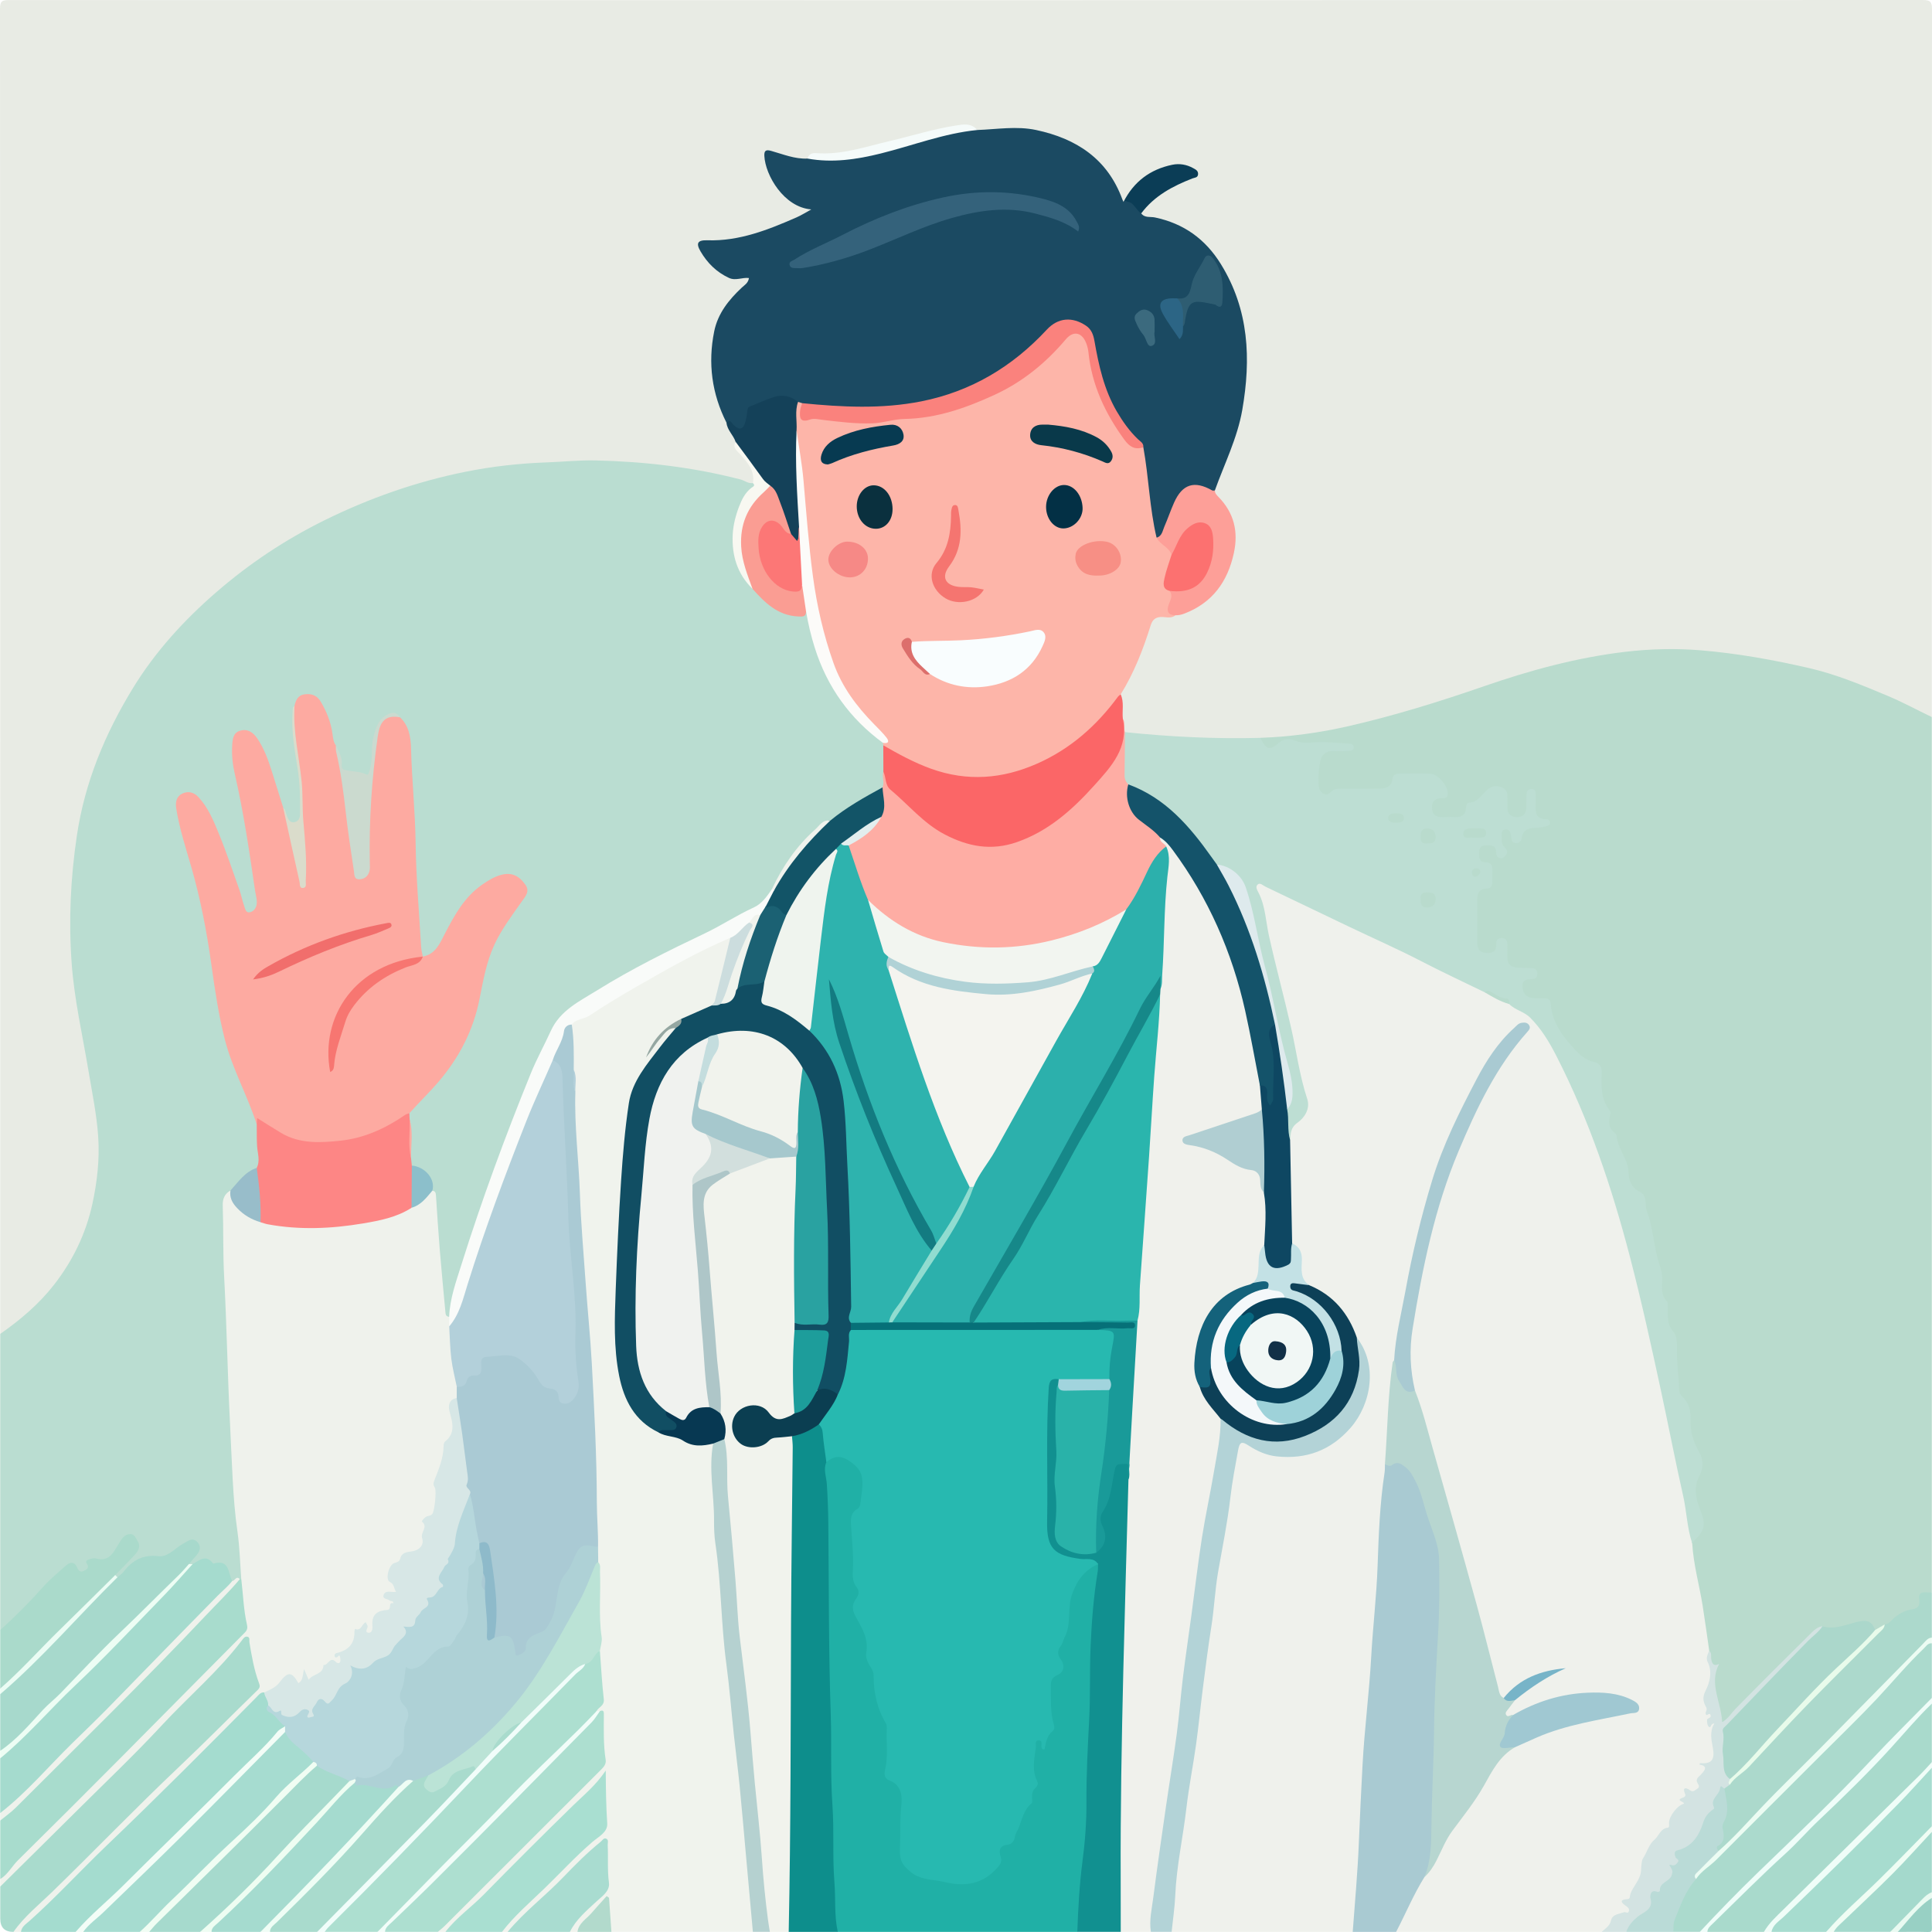 <?xml version="1.0" encoding="UTF-8"?>
<svg xmlns="http://www.w3.org/2000/svg" id="Livello_1" data-name="Livello 1" viewBox="0 0 1024 1024">
  <defs>
    <style>
      .cls-1 {
        fill: #f0f2ef;
      }

      .cls-1, .cls-2, .cls-3, .cls-4, .cls-5, .cls-6, .cls-7, .cls-8, .cls-9, .cls-10, .cls-11, .cls-12, .cls-13, .cls-14, .cls-15, .cls-16, .cls-17, .cls-18, .cls-19, .cls-20, .cls-21, .cls-22, .cls-23, .cls-24, .cls-25, .cls-26, .cls-27, .cls-28, .cls-29, .cls-30, .cls-31, .cls-32, .cls-33, .cls-34, .cls-35, .cls-36, .cls-37, .cls-38, .cls-39, .cls-40, .cls-41, .cls-42, .cls-43, .cls-44, .cls-45, .cls-46, .cls-47, .cls-48, .cls-49, .cls-50, .cls-51, .cls-52, .cls-53, .cls-54, .cls-55, .cls-56, .cls-57, .cls-58, .cls-59, .cls-60, .cls-61, .cls-62, .cls-63, .cls-64, .cls-65, .cls-66, .cls-67, .cls-68, .cls-69, .cls-70, .cls-71, .cls-72, .cls-73, .cls-74, .cls-75, .cls-76, .cls-77, .cls-78, .cls-79, .cls-80, .cls-81, .cls-82, .cls-83, .cls-84, .cls-85, .cls-86, .cls-87, .cls-88, .cls-89, .cls-90, .cls-91, .cls-92, .cls-93, .cls-94, .cls-95, .cls-96, .cls-97, .cls-98, .cls-99, .cls-100, .cls-101, .cls-102, .cls-103, .cls-104, .cls-105, .cls-106, .cls-107, .cls-108, .cls-109, .cls-110, .cls-111, .cls-112, .cls-113, .cls-114, .cls-115, .cls-116, .cls-117, .cls-118, .cls-119, .cls-120, .cls-121, .cls-122, .cls-123, .cls-124, .cls-125, .cls-126, .cls-127, .cls-128, .cls-129, .cls-130, .cls-131, .cls-132, .cls-133, .cls-134, .cls-135, .cls-136, .cls-137, .cls-138, .cls-139, .cls-140 {
        stroke-width: 0px;
      }

      .cls-2 {
        fill: #fa9d93;
      }

      .cls-3 {
        fill: #f16e6c;
      }

      .cls-4 {
        fill: #aadacb;
      }

      .cls-5 {
        fill: #0d4057;
      }

      .cls-6 {
        fill: #2eb3ae;
      }

      .cls-7 {
        fill: #b5d1d0;
      }

      .cls-8 {
        fill: #f0fdf3;
      }

      .cls-9 {
        fill: #a1d4dd;
      }

      .cls-10 {
        fill: #bbe3d6;
      }

      .cls-11 {
        fill: #144159;
      }

      .cls-12 {
        fill: #fdaaa1;
      }

      .cls-13 {
        fill: #2ab5ad;
      }

      .cls-14 {
        fill: #f1f7f5;
      }

      .cls-15 {
        fill: #b9dbcd;
      }

      .cls-16 {
        fill: #a9dfd1;
      }

      .cls-17 {
        fill: #a6dcd0;
      }

      .cls-18 {
        fill: #fa827d;
      }

      .cls-19 {
        fill: #a5dbce;
      }

      .cls-20 {
        fill: #d7e7e6;
      }

      .cls-21 {
        fill: #fb6667;
      }

      .cls-22 {
        fill: #b0d2d6;
      }

      .cls-23 {
        fill: #f9fbf9;
      }

      .cls-24 {
        fill: #f4f8fa;
      }

      .cls-25 {
        fill: #f78f85;
      }

      .cls-26 {
        fill: #cbdacf;
      }

      .cls-27 {
        fill: #b3d3d7;
      }

      .cls-28 {
        fill: #a6c8cd;
      }

      .cls-29 {
        fill: #20b0a6;
      }

      .cls-30 {
        fill: #fcfbf9;
      }

      .cls-31 {
        fill: #0b3e51;
      }

      .cls-32 {
        fill: #a9dbcd;
      }

      .cls-33 {
        fill: #09394a;
      }

      .cls-34 {
        fill: #deeaed;
      }

      .cls-35 {
        fill: #effdf5;
      }

      .cls-36 {
        fill: #0d8e8c;
      }

      .cls-37 {
        fill: #eff4ee;
      }

      .cls-38 {
        fill: #eefdf2;
      }

      .cls-39 {
        fill: #1b4a62;
      }

      .cls-40 {
        fill: #a7dccf;
      }

      .cls-41 {
        fill: #e9faf1;
      }

      .cls-42 {
        fill: #114e63;
      }

      .cls-43 {
        fill: #0e4762;
      }

      .cls-44 {
        fill: #98bdca;
      }

      .cls-45 {
        fill: #c3e1e5;
      }

      .cls-46 {
        fill: #f2f5f0;
      }

      .cls-47 {
        fill: #eff1ec;
      }

      .cls-48 {
        fill: #e8ebe4;
      }

      .cls-49 {
        fill: #3b6a7e;
      }

      .cls-50 {
        fill: #d3e3e2;
      }

      .cls-51 {
        fill: #076880;
      }

      .cls-52 {
        fill: #a9dcd0;
      }

      .cls-53 {
        fill: #29a2a1;
      }

      .cls-54 {
        fill: #e2eeee;
      }

      .cls-55 {
        fill: #067078;
      }

      .cls-56 {
        fill: #a6dacd;
      }

      .cls-57 {
        fill: #95a7a2;
      }

      .cls-58 {
        fill: #123047;
      }

      .cls-59 {
        fill: #a9dacc;
      }

      .cls-60 {
        fill: #eff2ec;
      }

      .cls-61 {
        fill: #2cb0ac;
      }

      .cls-62 {
        fill: #a5dbcf;
      }

      .cls-63 {
        fill: #dadccb;
      }

      .cls-64 {
        fill: #8ebaca;
      }

      .cls-65 {
        fill: #a9cad2;
      }

      .cls-66 {
        fill: #f9fdfe;
      }

      .cls-67 {
        fill: #ebfcf4;
      }

      .cls-68 {
        fill: #f0f1ec;
      }

      .cls-69 {
        fill: #a0c8d2;
      }

      .cls-70 {
        fill: #c4ddde;
      }

      .cls-71 {
        fill: #f3fdf7;
      }

      .cls-72 {
        fill: #77b4c8;
      }

      .cls-73 {
        fill: #acd9cc;
      }

      .cls-74 {
        fill: #dc6f6c;
      }

      .cls-75 {
        fill: #b2dacc;
      }

      .cls-76 {
        fill: #8cbfcb;
      }

      .cls-77 {
        fill: #0b3d56;
      }

      .cls-78 {
        fill: #34627b;
      }

      .cls-79 {
        fill: #b0ced2;
      }

      .cls-80 {
        fill: #f0fdf8;
      }

      .cls-81 {
        fill: #f4f4ef;
      }

      .cls-82 {
        fill: #fd8685;
      }

      .cls-83 {
        fill: #2c6585;
      }

      .cls-84 {
        fill: #073852;
      }

      .cls-85 {
        fill: #fd9f98;
      }

      .cls-86 {
        fill: #0a303e;
      }

      .cls-87 {
        fill: #f8f8f1;
      }

      .cls-88 {
        fill: #fdb5a9;
      }

      .cls-89 {
        fill: #119090;
      }

      .cls-90 {
        fill: #14627b;
      }

      .cls-91 {
        fill: #effdf4;
      }

      .cls-92 {
        fill: #edfdf4;
      }

      .cls-93 {
        fill: #08435c;
      }

      .cls-94 {
        fill: #90dcd0;
      }

      .cls-95 {
        fill: #f0f3ed;
      }

      .cls-96 {
        fill: #aec6c8;
      }

      .cls-97 {
        fill: #badbd7;
      }

      .cls-98 {
        fill: #168889;
      }

      .cls-99 {
        fill: #29b2a9;
      }

      .cls-100 {
        fill: #bdded3;
      }

      .cls-101 {
        fill: #073a51;
      }

      .cls-102 {
        fill: #125467;
      }

      .cls-103 {
        fill: #f1f3ed;
      }

      .cls-104 {
        fill: #2e5d72;
      }

      .cls-105 {
        fill: #ecfcf3;
      }

      .cls-106 {
        fill: #98d0c4;
      }

      .cls-107 {
        fill: #f57570;
      }

      .cls-108 {
        fill: #a8dccd;
      }

      .cls-109 {
        fill: #b7d6d0;
      }

      .cls-110 {
        fill: #1d9d9b;
      }

      .cls-111 {
        fill: #199a99;
      }

      .cls-112 {
        fill: #abdacd;
      }

      .cls-113 {
        fill: #fc7170;
      }

      .cls-114 {
        fill: #f5fbfa;
      }

      .cls-115 {
        fill: #137b81;
      }

      .cls-116 {
        fill: #b3d0da;
      }

      .cls-117 {
        fill: #9ed2d9;
      }

      .cls-118 {
        fill: #e8fbeb;
      }

      .cls-119 {
        fill: #fc7776;
      }

      .cls-120 {
        fill: #ccddde;
      }

      .cls-121 {
        fill: #1b6173;
      }

      .cls-122 {
        fill: #f2fdf9;
      }

      .cls-123 {
        fill: #aed1d6;
      }

      .cls-124 {
        fill: #f68986;
      }

      .cls-125 {
        fill: #abd7cb;
      }

      .cls-126 {
        fill: #baddd1;
      }

      .cls-127 {
        fill: #f77671;
      }

      .cls-128 {
        fill: #b6d7dc;
      }

      .cls-129 {
        fill: #aacad4;
      }

      .cls-130 {
        fill: #feada4;
      }

      .cls-131 {
        fill: #f1fdfa;
      }

      .cls-132 {
        fill: #a7d9cc;
      }

      .cls-133 {
        fill: #a4dccf;
      }

      .cls-134 {
        fill: #a4d9cc;
      }

      .cls-135 {
        fill: #14536a;
      }

      .cls-136 {
        fill: #033045;
      }

      .cls-137 {
        fill: #addfd0;
      }

      .cls-138 {
        fill: #d2dfdd;
      }

      .cls-139 {
        fill: #27b9b0;
      }

      .cls-140 {
        fill: #effdf9;
      }
    </style>
  </defs>
  <path class="cls-48" d="M.12,707C.12,472.93.14,238.86,0,4.79,0,.57,1.07.03,4.95.03,342.97.14,680.98.14,1019,0c4.47,0,5,1.23,5,5.22-.11,124.95-.09,249.89-.09,374.84-2.74.99-4.84-.72-7-1.8-22.27-11.1-45.23-20.27-69.72-25.28-22.05-4.51-44.22-8.07-66.82-7.26-17.15.61-34.03,3.32-50.79,7.19-23.1,5.33-45.2,13.75-67.78,20.64-23.87,7.29-47.77,14.59-72.71,17.36-7.25.81-14.54,1.47-21.86,1.68-22.26.65-44.47.27-66.57-2.72-1.48-.2-2.98-.34-4.31-1.12-2.47-1.97-1.36-5.12-2.48-7.53-.88-4.19-.02-8.49-.88-12.68-.13-1.73.49-3.27,1.43-4.66,6.08-9.04,9.41-19.29,12.9-29.46,2.78-8.09,3.29-8.5,12.02-8.78,1.18-.04,2.29-.27,3.4-.6,23.51-5.08,33.18-29.39,29.94-46.61-.92-4.87-3.51-8.89-6.6-12.64-1.47-1.79-3.18-3.43-3.2-6,1.54-5.61,3.38-11.13,5.62-16.49,8.13-19.47,12.27-39.34,10.35-60.77-1.44-16.08-5.83-30.53-14.55-43.92-7.8-11.97-18.69-19.1-32.65-21.74-2.56-.48-5.43-.33-7.03-3.05-.58-2.35,1.12-3.66,2.39-5.16,5.78-6.83,13.47-10.74,21.53-14.09,1.48-.61,3.83-.88,3.76-2.74-.08-2.21-2.56-2.43-4.27-2.7-11.05-1.74-19.19,3.57-26.38,11.12-2.16,2.26-3.07,5.57-6.06,7.12-1.68-.45-2.33-1.84-2.75-3.27-2.04-6.95-6.42-12.28-11.57-17.13-12-11.28-25.96-17.69-42.67-17.38-4.98.09-9.96-.24-14.91.72-1.97.38-3.98.29-5.87-.55-3.76-2.49-7.91-2.29-12.05-1.53-15.24,2.8-30.09,7.23-45.14,10.84-8.74,2.1-17.52,4.03-26.59,3.8-2.06-.05-3.97.32-5.58,1.72-2.57,1.29-5.19.75-7.8.16-3.57-.81-7.07-1.89-10.62-2.81-2.46-.64-3.32.44-3.12,2.9.74,9.09,10.39,21.1,19.17,23.83,1.45.45,3.8,0,3.84,2.28.03,1.83-1.83,2.68-3.31,3.4-15.62,7.63-31.47,14.52-49.38,14.23-1.62-.03-3.64-.4-4.59,1.23-1.08,1.87.3,3.59,1.41,4.96,5.2,6.39,10.36,12.73,20.12,11.42,3.22-.43,4.16,1.65,2.48,4.45-.86,1.44-2.08,2.61-3.32,3.72-14.21,12.67-16.42,28.97-14.06,46.6,1.05,7.81,3.65,15.19,6.66,22.44,1.08,3.81,4.27,6.67,4.86,10.71-.26,2.79,1.45,4.57,3.12,6.48,2.39,2.73,5.02,5.4,6.03,9.01.67,2.38,1.06,4.93-1.06,6.99-1.48.73-2.91.3-4.37-.11-20.27-5.71-40.93-8.74-61.96-10.03-40.29-2.46-79.88,1.09-118.29,13.73-45.34,14.91-85.56,38.42-118.24,73.75-25.63,27.71-43.23,59.98-51.49,96.77-6.9,30.75-7.98,61.98-3.53,93.32,2.86,20.12,7.09,39.99,10.43,60.03,4.64,27.82,2.54,54.84-10.4,80.3-8.68,17.08-21.23,30.94-37.22,41.59-1.09.73-2.18,1.61-3.65,1.05Z"></path>
  <path class="cls-126" d="M.12,707c10.66-7.43,20.51-15.78,28.53-26.07,9.94-12.75,16.87-27.06,20.31-42.82,2.54-11.67,3.89-23.58,3.09-35.58-.78-11.74-3.2-23.25-5.13-34.84-3.18-19.07-7.56-37.92-8.95-57.31-1.63-22.61-.57-44.94,2.76-67.4,4.2-28.33,14.9-53.95,29.6-78.05,11.82-19.37,26.97-36,44.14-50.91,17.55-15.24,36.71-27.99,57.47-38.24,23.74-11.72,48.57-20.44,74.61-25.7,14.34-2.9,28.77-4.49,43.35-5.01,8.62-.31,17.21-1.23,25.87-1.03,25.93.6,51.52,3.57,76.67,10.07,2.23.58,4.12,2.33,6.62,1.92,2.67,1.13,1.07,2.5.07,3.59-12.88,14.15-12.06,38.79.31,51.45,3.6,3.64,7.13,7.42,11.45,10.2,4.97,3.19,10.28,5.3,16.26,2.54,1.98.35,1.96,2,2.2,3.44,4.3,25.62,16.1,46.9,36.51,63.21,1.3,1.04,2.59,2.1,3.2,3.74.18.52.28,1.06.33,1.6.42,4.21.2,8.42.22,12.63-.58,2.89.38,5.88-.48,8.76-.52.87-1.24,1.61-2.12,2.04-9.37,4.58-17.85,10.58-26.42,16.44-2.77.43-4.83,2.19-6.74,3.97-8.66,8.06-16.28,16.94-21.2,27.86-.75,1.67-1.87,3.12-2.74,4.73-3.57,5.92-8.95,9.37-14.97,12.65-15.21,8.27-30.74,15.89-46.21,23.65-13.71,6.88-26.72,14.92-39.89,22.74-7.66,4.55-13.11,10.61-17.01,18.37-7.78,15.5-13.99,31.66-20.23,47.81-8.28,21.44-15.85,43.13-23.03,64.96-3.49,10.61-6.6,21.3-9.03,32.2-.34,1.54-.2,3.47-2.44,3.86-2.76-.85-2.4-3.27-2.68-5.34-2.68-20.15-3.45-40.46-5.38-60.66-.1-8.03-5.5-11.93-11.81-15.13-.56-1.26-.74-2.58-.64-3.95-.22-6.56.58-13.14-.52-19.66-.23-1.08-.3-2.16-.13-3.25.49-2.43,2.21-4.04,3.91-5.63,18.97-17.75,31.16-39.04,34.89-65.06,2-13.95,8.4-26.19,16.81-37.4,1.4-1.86,2.82-3.71,4.01-5.72,1.35-2.26,3.26-4.6,1.12-7.28-2.22-2.77-4.81-5.23-8.82-4.64-3.86.57-7.21,2.29-10.42,4.52-8.44,5.88-14.3,13.79-18.66,22.97-2.22,4.68-4.76,9.18-8.44,12.88-1.76,1.77-3.62,3.63-6.53,2.21-.44-.37-.78-.81-1.05-1.32-2.38-7.91-1.48-16.14-2.31-24.2-2.49-23.96-1.45-48.11-3.87-72.09-.63-6.26.18-12.63-1.38-18.85-.82-3.27-1.83-6.38-3.97-9.03-3.04-2.91-4.93-2.97-7.78.14-3.94,4.31-4.52,9.83-4.91,15.28-.25,3.47-.15,6.94-1.11,10.34-1.14,4.04-2.79,5.3-6.39,3.53-3.49-1.71-8.82.95-10.62-3.8-1.38-3.63-1.36-7.78-3.52-11.23-1.87-3.42-1.95-7.32-2.92-10.99-.97-3.69-2.31-7.26-4.17-10.61-1.59-2.88-3.6-5.2-7.35-4.89-3.5.29-4.51,2.92-5.41,5.67-1.42,7.84-.15,15.54.87,23.28,1.32,10.03,3.26,20.01,2.58,30.21-.11,1.65.06,3.34-.64,4.91-1.72,3.85-5.87,4.29-8.28.83-1.14-1.64-1.52-3.68-2.53-5.4-3.06-8.44-5.34-17.13-8.41-25.58-1.49-4.1-3.29-8.01-5.9-11.51-1.57-2.11-3.6-3.63-6.4-2.92-2.97.76-3.43,3.34-3.64,5.9-.45,5.37.37,10.67,1.53,15.86,4.63,20.81,7.59,41.9,10.87,62.95.28,1.82.55,3.64.16,5.46-.56,2.62-1.9,4.83-4.7,5.2-2.92.38-4.09-2.06-4.72-4.29-1.55-5.45-3.51-10.75-5.35-16.1-3.92-11.33-7.82-22.66-13.5-33.27-1.26-2.36-2.59-4.65-4.5-6.56-1.88-1.88-4.05-3.17-6.71-2.01-2.75,1.21-2.91,3.75-2.67,6.38.49,5.34,1.81,10.53,3.42,15.58,8.63,27.23,13.65,55.18,17.37,83.44,2.45,18.59,8.2,36.35,16.05,53.37,2.31,5,4.64,9.93,5.34,15.47.63,5.6.39,11.25,1.25,16.84.28,1.8-.1,3.64-1.08,5.27-5.85,4.07-10.76,9.17-15.57,14.39-2.12,2.12-1.95,4.91-2.01,7.52-.45,19.48.46,38.93,1.68,58.37.71,11.29.6,22.61,1.05,33.92,1.31,32.43,3.16,64.81,6.57,97.09.19,1.82.53,3.63.12,5.45-.14.54-.38,1.04-.7,1.5-1.77,1.07-3.68,1.62-5.78,1.37-.43-.25-1.04-.54-1.09-.95-.83-7.32-7.38-7.12-12.14-9.15-2.72-1.16-4.94,1.41-7.53,1.72-.75.03-1.43-.15-2.02-.63-.78-2.64,1.54-3.79,2.67-5.5,1.04-1.58,2.2-3.21.6-4.93-1.64-1.77-3.34-.66-4.91.38-6.55,4.32-13.11,8.47-21.58,7.36-2.68-.35-4.45,1.84-6.34,3.5-2.57,2.26-4.3,5.61-8.08,6.34-.76-.17-1.28-.63-1.62-1.32.06-3.48,3.1-4.9,4.98-7.11,1.93-2.27,4.57-3.95,5.76-6.8.95-2.29.35-4.43-1.74-5.66-2.31-1.37-3.84.32-4.75,2.18-1.2,2.45-3.22,4.21-4.72,6.36-2.07,2.96-4.39,4.18-7.99,3.51-2.1-.39-3.97-.34-4.8,2.77-1.11,4.15-4.47,4.93-7.41,1.8-2.56-2.72-4.63-1.57-6.35.26-3.41,3.63-7.43,6.63-10.63,10.48-5.86,7.04-12.72,13.13-19.17,19.61-1,1.01-2.08,2.27-3.86,1.56v-156.97Z"></path>
  <path class="cls-15" d="M667.99,391.07c15.92-.57,31.67-2.72,47.15-6.29,24.23-5.58,47.96-12.94,71.45-21.07,24.33-8.43,49.17-15.2,74.72-18.22,13.23-1.56,26.69-1.93,40.24-.8,19.4,1.62,38.37,5.06,57.26,9.4,14.46,3.33,28.08,9.02,41.71,14.74,8,3.35,15.59,7.49,23.38,11.23v463.91c-3.01,1.38-5.82,2.78-5.64,6.92.05,1.24-1.3,2.48-2.6,2.72-6.27,1.15-10.79,5.41-15.9,8.64-2.11.46-3.72,2.57-6.18,1.86-2.9-3.38-6.13-3.7-10.57-2.72-5.52,1.21-11.05,3.57-16.96,2.42-2.87.29-4.76,2.19-6.64,4.07-12.01,11.97-24,23.95-35.95,35.98-2.47,2.48-4.31,5.49-6.95,7.81-2.35,2.07-4.43,2-5.18-1.18-1.75-7.42-3.69-14.84-3.67-22.56,0-1.34.35-2.62,1.26-3.7.17-.21,1.09-.52.44-.7-5.23-1.43-2.88-6.5-4.72-9.53-2.92-16.65-5.76-33.32-8.82-49.94-.36-1.96-.54-3.94-.06-5.92.3-1.15.85-2.23,1.76-2.96,4.91-3.97,4.57-8.79,2.44-13.98-2.68-6.53-3.57-13.06-.62-19.86,1.65-3.8,1.42-7.77-.6-11.58-2.93-5.53-4.45-11.48-4.33-17.75.08-3.83-.89-7.15-3.32-10.18-4.22-5.25-2.69-11.8-3.61-17.78-.53-3.43.08-6.99-.4-10.47-.13-.99-.04-2.15-.52-2.93-4.48-7.28-3.17-16.1-6.37-23.71-.26-.62-.56-1.28-.51-1.92.74-9.37-3.41-17.91-4.54-26.97-.92-7.44-4.47-14.28-5.07-21.82-.14-1.73-1.51-2.93-2.86-3.95-2.07-1.55-3.82-3.5-4.3-5.98-1.37-7.05-4.18-13.58-6.56-20.29-.67-1.9-1.27-3.77-2.49-5.39-1.01-1.34-2.23-2.78-2.08-4.45.49-5.4-1.84-10.04-3.64-14.83-1.21-3.23-.9-6.58-.72-9.9.22-4-1.56-6.03-5.11-8.07-9.72-5.57-17.42-13.2-20.2-24.6-1.75-7.17-1.67-7.22-9.28-8.38-5.66-.86-8.89-6.26-6.36-10.45,1.33-2.19,4.22-1.82,5.84-3.91-1.35-1.75-3.27-1.37-4.99-1.47-8.06-.49-10.07-2.63-10.09-10.85,0-.83.03-1.67-.15-2.49-.11-.49-.3-.94-.77-1.33-1.85,0-1.72,1.71-2.17,2.79-1.32,3.21-3.85,3.93-6.92,3.56-2.98-.36-5.17-2.06-5.41-5.03-.71-8.8-.69-17.63,0-26.44.2-2.54,2.2-3.88,4.37-5.05,4.37-2.38,4.66-8.88.38-11.2-3.13-1.7-4.31-3.97-3.82-7.31.35-2.41,1.73-3.94,4.16-4.35,3.3-.57,5.93.32,7.44,3.56.26.57.52,1.27,1.67,1.34.58-2.22-1.28-3.95-1.34-5.99-.08-2.68-.57-5.75,2.49-6.94,2.86-1.12,4.01,1.45,5.16,3.51.55.98,1.61,2.62,2.42.88,2.55-5.49,7.61-5.9,13.69-6.89-2.93-1.97-5.33-3.38-5.75-6.35-.39-2.79.09-5.65-.73-8.69-2.23,1.75-1.24,4-1.47,5.89-.57,4.75-2.77,7.19-6.7,7.1-3.74-.09-5.86-2.44-6.27-6.95-.08-.83-.02-1.67-.1-2.5-.2-2.26.26-5.15-2.84-5.63-2.79-.43-5.81-.18-7.55,2.64-1.38,2.23-3.1,3.89-5.61,4.68-1.78.55-2.46,2.02-3.29,3.51-2.75,4.92-14.65,6.48-18.62,2.52-2.84-2.82-2.23-7.66,1.18-9.98,1.58-1.08,4.8-.72,3.95-4.07-.79-3.08-2.55-5.78-5.71-6.39-5.57-1.07-11.27-.73-16.91-.17-1.52.15-2.24,1.36-2.8,2.59-1.69,3.7-4.89,4.79-8.57,4.95-5.16.23-10.33.09-15.49.09-3.34,0-6.52.23-9.69,1.76-3.76,1.82-6.99-.08-7.65-4.34-.66-4.28-.74-8.67.14-12.93,1.03-5.01,4.39-7.32,10.27-7.54,1.66-.06,3.33.02,5.01-.49-3.56-.6-7.2-.44-10.78-.79-6.24-.6-12.57.61-18.78-1.37-2.41-.77-4.36,1.1-6.15,2.67-1.8,1.58-3.96,2.14-5.96.72-2.04-1.45-4.84-2.74-3.52-6.2Z"></path>
  <path class="cls-47" d="M896.91,818.01c.65,11.22,3.76,22.03,5.53,33.06,1.27,7.95,2.33,15.93,3.49,23.9.27,6.68,2.82,13.48-.11,20.01-1.67,3.72-1.66,6.98-.42,10.77.66,2,3.97,3.83,1.16,6.51,5.73,1.49,1.19,5.38,1.94,8.02.93,3.27.16,6.64,1,9.89.4,1.57-.22,2.98-1.39,4.06-4.12,3.82-5.22,5.93-6.66,12.65-.53,2.48-2.37,3.54-4.73,3.61-1.16.03-2.39-.47-2.57,1.3-.7,6.76-8.44,9.84-8.79,16.82-.04.79-.97,1.32-1.67,1.77-5.1,3.26-7.49,8.68-10.52,13.52-1.39,2.23-.37,5.08-1.57,7.87-2.42,5.63-4.82,11.14-8.58,15.99-.76.99-.17,1.47.29,2.13,2.44,3.49.54,4.68-2.72,5.26-2.75.49-5.12,1.61-5.93,4.61-.8,2.95-3.53,3.18-5.72,4.18h-108.98c-.67-1.15-.32-2.3.22-3.31,4.64-8.75,7.93-18.22,13.91-26.26,2.84-3.3,5.23-6.88,7.06-10.84,4.49-9.73,10.71-18.38,17.1-26.9,3.21-4.28,6.31-8.67,8.49-13.52,3.54-7.89,8.67-14.14,16.31-18.27,14.65-7.99,30.43-12.5,46.78-15.31,4.59-.79,9.16-1.72,13.71-2.76.95-.22,2.14-.38,2.45-1.44.41-1.38-.79-2.08-1.72-2.73-2.37-1.67-5.12-2.36-7.93-2.82-15.92-2.59-31.13-.09-45.73,6.53-2.73,1.24-5.31,2.79-8.14,3.82-1.69.27-3.62,1.4-4.87-.63-1.11-1.8.05-3.43.97-4.97.93-1.55,2.23-2.8,3.41-4.13,8.3-6.46,16.25-13.57,27.02-15.68-10.42,1.91-20.1,5.53-28.18,12.84-1.33,1.2-2.46,2.79-4.55,2.76-2.61-.94-3.14-3.34-3.66-5.58-4.45-18.98-9.92-37.68-15.12-56.46-9.33-33.71-18.79-67.37-28.55-100.96-4.41-12.36-3.41-24.9-1.15-37.47,3.57-19.83,6.75-39.79,12.77-59.05,9.74-31.13,22.28-61.02,41.55-87.68,1.08-1.49,2.23-2.9,3.43-4.29,1.05-1.21,2.6-2.15,2.44-4.43-2.53-.65-3.87,1.25-5.37,2.6-9.23,8.29-14.96,19.04-20.86,29.69-17.92,32.31-27.81,67.26-34.5,103.33-2.58,13.92-5.49,27.77-7.38,41.81-2.18,12.42-2.3,25.02-3.12,37.55-.37,5.61-.94,11.21-1.25,16.82-.2,8.66-1.44,17.23-2.07,25.86-.82,11.11-1.18,22.25-1.74,33.37-.75,14.79-2.26,29.52-3.47,44.27-1.23,15.08-2.4,30.17-3.47,45.27-1.98,27.7-2.03,55.51-4.89,83.15-.29,2.82-.07,5.66-.27,8.48-.2,2.68-.55,5.32-2.62,7.34h-95.98c-1.66-1.79-1.5-3.95-1.24-6.13,1.94-16.18,3.45-32.39,5.93-48.52,6.18-40.12,11.31-80.38,16.33-120.66,3.26-26.1,8.71-51.84,12.4-77.87.12-.82.28-1.64.51-2.44,1.46-4.99,3.59-6.01,7.98-3.33,6.62,4.03,13.67,5.58,21.41,5.48,23.55-.3,43.01-22.53,39.79-45.95-.71-5.14-2.76-9.9-5.62-14.27-4.93-12.86-13.05-22.84-25.87-28.59-2.82-2.19-4.38-5.12-4.08-8.64.48-5.59-.95-10.46-4.6-14.71-.35-.94-.58-1.92-.56-2.91.36-16.86-1.67-33.67-1.21-50.53.07-4.63,1.35-8.48,5.11-11.8,3.45-3.04,5.06-7.3,3.5-12.25-5.4-17.18-7.13-35.2-12.12-52.5-4.29-14.86-7.41-30.03-9.93-45.3-.55-3.31-1.76-6.4-3.05-9.48-.78-1.86-1.51-3.99.35-5.54,1.69-1.41,3.5-.19,5.11.6,13.16,6.42,26.37,12.74,39.65,18.91,25.65,11.92,51.24,23.99,76.28,37.16,4.4,2.46,8.88,4.78,13.55,6.71,11.63,5.04,18.84,14.12,24.41,25.24,12.11,24.2,22.45,49.07,30.47,74.9,10.59,34.08,18.49,68.83,26.05,103.68,3.71,17.09,6.91,34.29,10.85,51.33,1.99,8.62,2.78,17.44,4.66,26.07.41,1.87-.58,3.6-.18,5.41Z"></path>
  <path class="cls-60" d="M229.14,631.09c1.47.14,1.84,1.08,1.92,2.4.65,9.7,1.24,19.41,2.04,29.1.91,11.16,2.02,22.31,3.04,33.47.11,1.17.77,1.76,1.9,1.89,1.63,1.31,1.32,3.23,1.56,4.97.55,10.6,1.75,21.13,3.7,31.56.24,1.89.38,3.78-.3,5.63-2.87,2.7-3.79,5.61-2.73,9.77,1.25,4.95,1.31,9.89-2.41,14.61-2.81,3.57-2.15,8.85-3.68,13.26-1.46,4.21-2.14,8.54-1.85,13.42.26,4.42.43,10.52-5.15,14.17-2.54,1.66-1.48,6.06-1.87,9.17-.79,6.27-1.77,7.7-8.06,9.52-4.09,1.18-6.32,5-9.31,7.64-1.42,1.26-.96,4.2.58,6.45,3.32,4.87,2.91,5.74-2.56,7.53.22,2.1,4.67,1.93,2.71,5.39-1.24,2.19-2.54,3.42-5.05,4.09-2.74.73-5.13,2.5-4.89,6.04.04.65-.18,1.32-.38,1.95-.52,1.65-1.23,3.35-3.25,3.24-1.99-.11-1.78-2.06-2.07-3.48-2.42,1.23-3.74,2.82-4.1,5.68-.31,2.4-2.43,4.3-4.22,6.04-1.59,1.55-4.98,1.78-3.33,5.56.49,1.11-1.2,2.38-2.75,2.01-3.38-.8-5.35,1.02-6.92,3.54-1.62,2.59-4.57,3.23-6.81,4.89-.73.54-1.47.51-2.27-.07-.29-.21-.27-2.73-1.35-.28-1.52,3.45-3.43,3.56-5.78.51-1.86-2.42-3.89-1.47-5.33.55-2.43,3.42-5.93,5.24-9.57,6.92-2.39.64-3.88,2.5-5.52,4.13-9.43,9.4-18.9,18.75-28.23,28.24-27.52,28-56.36,54.67-83.83,82.73-3.71,3.79-8.01,6.99-11.9,10.61h-4c-.22-3.61,2.52-5.61,4.56-7.83,4.5-4.9,9.51-9.29,14.47-13.75,6.18-5.56,11.9-11.64,17.73-17.59,29.37-29.96,60.06-58.59,89.57-88.4,1.32-1.33,2.85-2.53,2.18-4.65-2.18-6.98-3.77-14.09-4.79-21.92-3.46,1.96-5.15,4.86-7.18,7.26-3.23,3.83-6.61,7.49-10.23,10.93-12.68,12.05-24.09,25.32-36.55,37.58-20.17,19.83-39.94,40.07-59.97,60.04-4.72,4.71-10.23,8.54-14.61,13.6-.54.62-1.24,1.13-2.18.74v-4c2.28-4.32,5.48-7.91,8.91-11.34,32.53-32.51,64.98-65.1,97.61-97.51,7.1-7.05,13.39-14.85,20.69-21.68,1.77-1.66,2.37-3.48,1.8-5.83-1.37-5.69-1.19-11.58-2.18-17.33-.31-1.81-.38-3.67.93-5.24-.63-8.41-.82-16.89-2.02-25.22-1.33-9.19-2.02-18.45-2.53-27.66-.56-10.26-.96-20.56-1.47-30.82-1.26-25.51-1.69-51.06-3.05-76.55-.68-12.64-.33-25.23-.75-37.84-.12-3.41.97-6.2,4.09-7.93,3.06,8.28,8.73,13.66,17.41,15.72,11.6,2.44,23.25,3.26,35.1,2.16,7.77-.72,15.52-1.44,23.17-3.01,6.53-1.34,12.87-3.25,18.8-6.35,3.18-1.12,5.76-3.1,8.09-5.5,1.23-1.27,2.38-2.8,4.41-2.92Z"></path>
  <path class="cls-95" d="M306.06,1023.94h-4c-1.45-2.11.31-3.4,1.33-4.79,3.35-4.6,7.37-8.57,11.7-12.25,4.22-3.57,7.17-7.45,5.84-13.75-1.08-5.1.15-10.52-.63-16.3-4.02,2.9-7.5,5.64-10.56,8.87-11.45,12.1-24.14,22.92-35.79,34.81-1.44,1.47-3.18,2.37-4.88,3.41h-3c.61-5.07,4.68-7.93,7.86-10.95,8.81-8.36,17.57-16.76,26.04-25.45,5.47-5.62,11.41-10.69,17.14-16.01,2.98-2.76,4.16-5.96,3.35-9.87-1.32-6.42-.55-12.89-.73-19.44-3.7,6.06-9.42,10.12-14.35,14.98-7.81,7.71-15.58,15.47-23.37,23.21-13.57,13.49-26.82,27.31-41.06,40.12-1.51,1.36-3.19,2.36-4.88,3.4h-4c-.41-2.1,1.41-2.85,2.51-3.94,26.72-26.69,53.35-53.48,80.17-80.06,3.77-3.74,5.59-7.42,4.35-12.82-1.08-4.7-.28-9.62-.43-14.44-.05-1.76.51-3.78-1.7-4.79-.7-.4-1.29-.87-1.18-1.79,4.01-6.7,1.23-13.89,1.34-20.84.06-3.59-.6-7.24-.59-10.89.63-12.63-.67-25.25-.25-37.88.09-2.78.77-5.65-.42-8.4-.64-2.77-.52-5.57-.34-8.37.12-10.66-1.46-21.28-1.17-31.93.43-15.67-.18-31.37-1.41-46.91-1.6-20.23-1.83-40.54-4.21-60.73-1.3-11.03-1.37-22.24-2.05-33.37-1.37-22.42-3.53-44.81-3.34-67.3.33-4.18.67-8.36-.52-12.48-.72-7.58-.34-15.22-1.09-22.8.27-1.97,1.39-3.29,3.16-4.15,14.65-7.09,28.02-16.39,42.18-24.31,11.43-6.39,22.84-12.87,35-17.83,1.71-.7,3.48-2.22,5.47-.49-1.22,8.66-2.6,17.31-5.5,25.58-1.23,3.52-.65,7.77-3.93,10.52-5.09,3.17-11.02,4.58-16.18,7.61-7.94,2.98-13.91,8.13-17.48,15.96-.48.43-.65-.57-.2-.07.09.1.22.03.37-.22,2.69-4.81,5.77-9.27,10.54-12.32,2.17-1.39,3.4-1.26,3.3,1.68-3.39,5.56-7.77,10.4-11.82,15.43-9.32,11.58-12.83,24.87-14.03,39.31-2.04,24.54-3.56,49.1-4.58,73.7-.68,16.46-1.05,32.97.79,49.37,1.59,14.24,7.66,26.09,20.4,33.74,8.87,2.12,16.87,7.68,26.54,6.67,1.12-.12,2.35-.02,2.95,1.29.16,8.8.58,17.6.83,26.39.46,15.84,2.75,31.52,3.49,47.3,1.21,25.65,5.01,51.02,7.28,76.55,1.65,18.57,3.76,37.1,5.86,55.63,1.8,15.88,2.12,31.89,4.18,47.75.22,1.71-.12,3.32-1.34,4.65h-74.98c-2.43-4.84-1.93-10.2-2.59-15.75-5.59,5.13-10.53,10.4-15.4,15.75Z"></path>
  <path class="cls-68" d="M609.99,1023.94h-16c-1.9-2.03-1.78-4.59-1.78-7.07-.03-27.3-.64-54.62.22-81.9.51-16.31.1-32.62.86-48.9,1.03-22.1.75-44.25,2.13-66.31.74-11.81.05-23.63,1.2-35.4.33-1.78.95-3.5.93-5.38-.29-21.58,1.49-43.08,2.74-64.6.28-4.81,1.48-9.52,1.29-14.37,1.11-19.57,2.13-39.16,3.79-58.69,2.6-30.64,3.16-61.41,6.46-92,.78-7.22,1.73-14.5,1.68-21.82-.16-1.25.01-2.48.27-3.7,1.79-6.34.89-12.92,1.06-19.31.42-15.62,1.78-31.18,2.44-46.78.1-2.32.01-4.65-.16-6.97-.57-1.78-2.16-2.94-2.9-4.62-.53-1.22-.63-2.28,1.08-2.57,3.93.9,6.01,4.09,8.11,7.01,11.99,16.73,21.81,34.59,28.92,54,7.55,20.62,12,41.92,15.36,63.51.38,2.47.79,4.93,1.46,7.35.11,4.05,1.5,8.02.78,12.13-1.23,2.97-3.98,3.87-6.68,4.72-9.83,3.13-19.32,7.27-29.33,9.86-1.44.37-2.88.79-4.04,1.73.08,1.52,1.26,1.55,2.15,1.7,7.52,1.29,14.26,4.41,20.57,8.61,3.06,2.04,6.34,3.62,9.99,4.42,4.25.93,6.7,3.57,6.78,8.04.04,2.27,1.28,4.1,1.94,6.15,2.36,8.96,1.51,17.89-.23,26.81-2.1,3.76-2.28,7.93-2.53,12.07-.2,3.39-.61,6.67-3.53,8.97-3.89,2.58-8.48,3.62-12.57,5.86-14.31,7.82-22.23,34.35-15.48,47.97,1.84,4.9,4.73,9.15,8.13,13.08,1.42,1.64,2.91,3.23,3.23,5.52.64,5.39-.53,10.64-1.36,15.88-3.92,24.5-8.98,48.82-12.01,73.47-3.06,24.95-6.76,49.82-9.58,74.81-2.11,18.69-4.73,37.34-7.67,55.93-2.34,14.81-4.22,29.68-6.11,44.55-.27,2.15-.35,4.33-1.58,6.23Z"></path>
  <path class="cls-29" d="M571,1023.94h-126.97c-2.51-2.23-2.61-5.24-2.71-8.26-1.04-31.75-1.56-63.51-2.2-95.27-.81-40.25-1.84-80.48-1.89-120.74,0-6.32-.8-12.62-1.13-18.93-.1-1.98-.46-4,.67-5.84,1.39-1.43,3.03-2.58,4.68-3.7,1.12-.76,2.36-1.23,3.76-1.12,4.54.36,12.75,8.11,13.09,12.88.49,6.82.74,13.64-4.12,19.46-2.31,2.76-1.86,6.39-1.38,9.65.88,5.98.8,11.96.77,17.95-.02,3.69.06,7.31,1.83,10.71.96,1.84,1.27,4.02.21,5.8-3.34,5.6-.72,10.37,2.1,14.89,2.04,3.28,3.07,6.57,2.89,10.36-.2,4.07.49,7.96,2.49,11.58,1.07,1.94,1.42,4.07,1.47,6.27.19,7.95,2.56,15.34,5.8,22.5.93,2.04,1.23,4.15,1.2,6.32-.08,6.16.43,12.33-.56,18.46-.37,2.28-.1,4.35,2.05,5.72,5.54,3.52,6.63,9.15,6.11,14.9-.59,6.5-.24,12.99-.63,19.46-.68,11.45,4.23,15.65,14.09,17.73,8.32,1.76,16.82,3.78,25.56.78,5.69-1.95,10.26-6.63,10.51-12.76.08-2.08.26-4.37,2.27-5.22,5.92-2.5,6.84-8.2,8.8-13.18.98-2.49,2.36-4.71,3.51-7.05,2.5-5.08,5.34-10.28,3.8-16.41-1.42-5.67-.11-11.26.76-16.85.18-1.17.74-2.2,2.06-2.57,5.52-1.54,7.52-4.38,6.44-10.03-1.1-5.8-.8-11.61-.86-17.44-.03-3.02.88-5.48,3.55-7.24,2.69-1.78,3.79-4.02,1.72-7.16-1.6-2.43-1.26-5.09,0-7.64,2.7-5.48,3.13-11.38,3.94-17.36,1.23-9.07,2.63-18.6,11.53-24.23,2.04-1.29,4.12-3.15,6.58-.63,1.19,6.88-1.07,13.52-1.45,20.3-.51,8.96-1.83,17.88-1.6,26.88.69,26.8-1.77,53.52-2.29,80.29-.41,20.76-3.53,41.4-4.8,62.15-.1,1.7-.45,3.3-1.67,4.59Z"></path>
  <path class="cls-103" d="M418.03,1023.94h-10c-2.06-1.79-2.39-4.26-2.77-6.75-2.42-16.13-3.3-32.41-4.86-48.62-3.32-34.41-5.69-68.91-10.32-103.2-1.53-11.36-1.56-22.87-2.71-34.28-1.47-14.55-2.41-29.14-3.68-43.7-.68-7.79.19-15.64-1.03-23.4.81-5.35-.19-10.48-1.93-15.52-1.61-26.56-5.21-52.96-6.52-79.55-.34-6.96-.66-14.02-2.14-20.84-2.77-12.83,1.48-21.79,13.56-26.99,7.45-3.47,15.07-6.49,23.12-8.33,4.66-.32,9.42-3.1,13.93.54,2.01,4.81,1.45,9.92.93,14.78-1.25,11.8-.63,23.6-.78,35.4-.16,12.31.1,24.62-.1,36.93-.33,1.56-.28,3.12-.13,4.69-.72,14.27-.93,28.55-.24,42.83-3.64,6.35-10.14,7.31-15.39,2.26-2.1-2.02-4.42-3.52-7.48-3.47-4.36.07-8.14,2.54-9.42,6.19-1.3,3.71-.11,7.72,3.06,10.33,3.13,2.57,7.59,3.23,11.15.61,3.75-2.76,7.8-3.47,12.15-3.73,1.88-.11,3.73-.2,4.66,1.96,1.35,12.3.86,24.61.28,36.91-.18,3.82-.57,7.63-.57,11.46.11,55.98.05,111.96-.09,167.94-.03,13.31-1.21,26.61-.97,39.94.04,2.02-.23,4.01-1.74,5.58Z"></path>
  <path class="cls-65" d="M754.96,994.92c-5.78,9.27-9.94,19.38-14.99,29.02h-23c1.15-15.7,2.61-31.37,3.24-47.13.55-13.75,1.23-27.5,1.96-41.25,1.02-19.17,3.54-38.25,4.6-57.41.89-16.05,2.82-32.01,3.38-48.1.57-16.53,1.19-33.12,3.7-49.53.23-1.47.15-2.99.21-4.48,7.2-3.03,11.11-1.99,15.35,4.34,2.79,4.18,4.93,8.8,6.17,13.61,2.33,9.05,5.78,17.74,7.98,26.82.84,3.45,1.06,6.89,1.1,10.4.3,26.82-1.8,53.56-2.75,80.33-.48,13.64-1.33,27.28-1.18,40.93.1,9.85-.86,19.62-1.2,29.44-.17,4.81-1.92,9.07-4.55,13.02Z"></path>
  <path class="cls-36" d="M418.03,1023.94c1.12-54.63,1.02-109.28,1.24-163.92.13-30.95.6-61.91.89-92.86.02-1.98-.25-3.96-.39-5.94,4.55-3.15,9.41-5.6,14.95-6.52,1.5.63,2.37,1.83,2.59,3.36.8,5.61,2.53,11.2.68,16.92-1.7,3.87-.01,7.78.24,11.57.47,7.08.73,14.14.8,21.23.33,33.59.14,67.19,1.27,100.75.55,16.13-.23,32.29.91,48.36.96,13.62-.04,27.26,1.05,40.8.7,8.75-.14,17.61,1.78,26.26h-25.99Z"></path>
  <path class="cls-89" d="M571,1023.94c.45-12.57,1.14-25.11,2.77-37.62,1.35-10.32,2.14-20.8,2.07-31.21-.1-14.64.71-29.25,1.46-43.82.66-12.81.2-25.58.73-38.36.55-13.39,1.61-26.74,3.78-39.98.21-1.3.11-2.65.16-3.98-4.58-.71-9.24-.84-13.8-1.78-10.15-2.08-14.68-6.72-14.7-17.05-.07-24.77-1.13-49.57.89-74.32.43-5.21,1.49-6.1,6.4-5.39,1.11.83,1.31,2.02,1.3,3.29-.21,9.25-2.39,18.46-.69,27.76.21,1.14.36,2.33.22,3.48-1.84,14.39.68,28.84-.62,43.25-.74,8.22,2.07,11.62,10.22,13.08,2.75.5,5.53,1.33,8.35.3,4.58-3.51,5.48-5.4,3.8-10.56-1.55-4.75-1.25-9.06,1.26-13.35,3.09-5.3,2.75-11.54,4.48-17.23.34-1.11.52-2.27,1.04-3.32,1.36-2.79,3.97-2.76,6.45-2.57,2.93.22,1.82,2.66,1.89,4.26.07,1.79.41,3.65-.35,5.4-.92,33.78-1.92,67.56-2.73,101.35-.87,36.79-1.55,73.58-1.39,110.39.04,9.32.02,18.65.03,27.97h-23Z"></path>
  <path class="cls-32" d="M.12,999.95c13.36-13.23,26.75-26.42,40.07-39.68,15.33-15.26,31.07-30.15,45.76-46.01,13.9-15.02,29.65-28.28,42.11-44.64.76-1,1.6-2.47,3.09-2.13,1.49.34.87,1.96,1.05,3.01,1.24,7.36,2.47,14.72,5.14,21.74.54,1.43.41,2.32-.76,3.47-13.96,13.59-27.64,27.47-41.78,40.86-22.87,21.65-44.68,44.36-67.26,66.29-7.03,6.82-14.74,12.96-20.4,21.09q-7,0-7-7c0-5.67,0-11.33,0-17Z"></path>
  <path class="cls-137" d="M317.96,875.02c.65,8.54,1.09,17.09,2.06,25.59.4,3.54-2.77,4.15-3.87,6.36-.54,3.2-2.92,5.16-5.05,7.22-13.58,13.24-27.3,26.38-40.47,39.97-21.32,21.99-43.3,43.31-64.68,65.22-1.76,1.8-3.61,3.42-5.87,4.54h-27.99c-.64-2.68,1.58-3.82,3-5.26,7.84-7.92,15.59-15.95,23.61-23.69,14.6-14.11,28.41-29,42.38-43.7,11.81-12.43,24.33-24.15,35.9-36.77,10.47-11.42,21.45-22.29,32.6-33.01,3.4-1.38,3.97-6.42,8.39-6.48Z"></path>
  <path class="cls-112" d="M1023.91,870.97v28.99c-1.57,3.55-4.01,6.42-6.77,9.13-18.7,18.43-36.32,37.97-55.35,56.04-13.26,12.59-25.68,26.03-39.51,38.03-5.76,4.99-10.2,11.38-15.81,16.6-1.72,1.6-3.46,3.08-5.54,4.17h-14c-1.82-2.01-1.44-4.3-.63-6.52,2.83-7.73,5.45-15.57,11.19-21.8,2.51-4.08,6.72-6.4,10.03-9.65,11.87-11.68,23.33-23.8,35.39-35.29,15.91-15.16,30.76-31.37,46.52-46.68,10.03-9.74,18.34-21.12,28.71-30.55,1.57-1.43,2.8-4.1,5.76-2.49Z"></path>
  <path class="cls-108" d="M127.89,837.03c.98,8.05,1.19,16.19,3.02,24.14.33,1.43.24,2.72-1.07,4.04-21.95,22.06-43.78,44.24-65.72,66.31-18.08,18.19-36.22,36.32-54.47,54.33-3.3,3.26-5.45,7.59-9.52,10.1v-30.99c1.27-3.3,4.4-4.85,6.72-7.17,27.67-27.56,55.45-55.02,82.79-82.92,11.96-12.21,23.23-25.1,35.48-37.04.57-.55.98-1.4,2-.84.26.01.52.03.78.04Z"></path>
  <path class="cls-27" d="M609.99,1023.94c-.98-6.13.49-12.12,1.26-18.11,2.09-16.23,4.44-32.42,6.78-48.62,1.84-12.76,3.98-25.48,5.68-38.26,1.33-10,2.07-20.08,3.3-30.09,1.36-10.99,3-21.94,4.48-32.91,1.84-13.6,3.42-27.24,5.54-40.79,1.84-11.76,4.42-23.4,6.39-35.14,1.56-9.28,3.67-18.52,3.53-28.03,2.51-.68,4,1.25,5.71,2.39,22.36,14.98,50.57,7.9,62.71-16.09,3.31-6.55,4.56-13.78,3.47-21.29-.38-2.63-2.01-5.46.28-8.05,11.32,14.43,7.63,35.25-3.21,47.72-10.52,12.08-23.5,16.86-39.12,15.26-5.39-.55-10.28-2.71-14.79-5.63-3.9-2.53-4.95-2.24-5.84,2.65-1.5,8.3-3.1,16.6-4.06,24.96-1.52,13.17-4.2,26.14-6.47,39.17-1.67,9.64-2.06,19.39-3.59,29.03-1.74,10.94-3.12,21.94-4.53,32.93-1.26,9.84-2.2,19.73-3.57,29.56-1.57,11.29-3.83,22.49-5.14,33.81-1.78,15.45-5.23,30.67-5.9,46.27-.27,6.43-1.26,12.84-1.92,19.25h-11Z"></path>
  <path class="cls-133" d="M11.12,1023.94c.34-2.8,2.67-4.16,4.46-5.76,14.28-12.74,27.2-26.86,41.01-40.07,26.91-25.74,53.19-52.12,79.37-78.59,1.14-1.15,2.12-2.66,4.08-2.51,2.1,1.61,3.15,3.72,3.06,6.38-.43,2.14.83,3.26,2.37,4.46,2.45,1.91,4.86,3.96,5.93,7.07-7.91,10.1-17.69,18.41-26.56,27.59-22.17,22.96-45.78,44.46-68.27,67.1-5.08,5.11-10.1,10.57-16.46,14.34H11.12Z"></path>
  <path class="cls-19" d="M102.1,828.98c3.49-1.87,6.91-5.3,10.7-.48.09.12.31.24.42.21,8.49-2.47,7.62,5.05,9.86,9.24.29,2.17-1.29,3.32-2.58,4.57-7.9,7.63-15.22,15.82-23.06,23.52-14.94,14.68-28.83,30.39-43.97,44.88-15.02,14.38-29.09,29.69-44.09,44.09-2.67,2.56-5,5.82-9.27,5.94v-28.99c1.14-2.25,2.72-4.12,4.53-5.88,14.46-13.98,28.98-27.92,43.01-42.32,14.52-14.9,29.21-29.64,43.77-44.5,3.46-3.53,5.81-8.2,10.67-10.28Z"></path>
  <path class="cls-73" d="M998.92,860.97c2.3-.06,3.3-2.01,4.78-3.27,2.69-2.29,5.73-4.05,9.18-4.63,3.27-.55,4.87-1.29,4.33-5.36-.71-5.37,4.02-3.2,6.7-3.74v24c-22.82,23.29-45.1,47.12-68.46,69.88-13.58,13.23-26.49,27.14-39.96,40.48-1.44,1.43-2.55,3.74-5.31,2.91-1.07-.82-1.26-1.92-.78-3.08,3.92-9.49,4.47-19.43,3.91-29.52.26-1.6,1.56-2.48,2.5-3.61,3.22-4.33,8.04-6.95,11.64-10.88,20.45-22.35,41.58-44.04,63.17-65.28,2.72-2.68,5.94-4.83,8.3-7.88Z"></path>
  <path class="cls-59" d="M934.93,1023.94h-29.99c-1.43-1.95.14-3.07,1.26-4.21,13.74-13.97,27.99-27.41,42.15-40.95,11.52-11.01,22.61-22.49,34.04-33.6,12.88-12.52,24.47-26.23,36.99-39.06,1.24-1.27,1.91-3.74,4.53-3.17v30.99c-.83,2.55-2.23,4.67-4.17,6.59-13.93,13.78-27.43,28.01-41.67,41.46-13.88,13.11-27.53,26.43-40.66,40.29-.7.74-1.73.98-2.48,1.65Z"></path>
  <path class="cls-137" d="M317.96,906.94c1.48-.65,2.1-.22,2.1,1.44-.02,8.12-.32,16.24.95,24.31.35,2.21-.9,3.73-2.37,5.2-27.62,27.59-55.22,55.2-82.85,82.79-1.16,1.16-2.48,2.17-3.73,3.25h-27.99c-1.62-2.54.71-3.62,1.97-4.9,7.94-8.04,16.12-15.83,24.18-23.75,19.57-19.21,39.08-38.5,58.13-58.22,9.22-9.54,19.09-18.46,27.57-28.72.53-.64,1.43-.83,2.03-1.42Z"></path>
  <path class="cls-17" d="M74.11,1023.94h-29.99c-.6-2.65,1.48-3.93,2.98-5.28,34.75-31.3,66.76-65.41,100.09-98.15,1.18-1.15,2.25-2.49,3.98-2.88,4.86,5.62,11.81,9.26,15.37,16.13-.16,1.63-1.16,2.74-2.35,3.68-10.77,8.5-19.06,19.5-29.07,28.76-14.17,13.11-27.54,27.04-41.69,40.18-4.35,4.04-8.17,8.74-12.35,13.03-2.01,2.06-4.17,3.74-6.96,4.53Z"></path>
  <path class="cls-132" d="M62.24,836.01c1.11-.99,2.41-1.84,3.3-3,4.66-6.07,10.29-9.14,18.36-8.21,5.36.61,8.95-4.4,13.39-6.75,2.48-1.32,4.57-3.29,7.01-1.01,2.77,2.58,1.67,5.38-.62,7.86-1.23,1.34-2.38,2.74-3.57,4.12-2.73,5.67-7.78,9.37-11.95,13.77-7.21,7.61-15.07,14.6-22.38,22.09-17.42,17.85-35.27,35.29-52.5,53.33-2.65,2.77-5.58,5.23-8.37,7.85-1.28,1.2-2.65,2.65-4.79,1.91v-29.99c.99-1.52,1.71-3.2,3.14-4.44,19.26-16.64,35.28-36.51,53.84-53.84,1.54-1.44,2.73-3.44,5.14-3.67Z"></path>
  <path class="cls-56" d="M106.1,1023.94h-26.99c-.59-3.11,2.05-4.34,3.69-6,21.29-21.58,42.92-42.81,64.72-63.87,5.37-5.19,9.91-11.23,15.89-15.81,1.55-1.18,2.76-2.98,5.04-2.94,5.75,2.52,12.02,3.97,17.02,8.08.25,2.72-1.78,4.24-3.38,5.77-10.52,10.14-20.35,20.95-30.29,31.63-10.07,10.82-20.33,21.44-31.03,31.6-4.48,4.25-8.47,9.36-14.67,11.53Z"></path>
  <path class="cls-7" d="M383.9,762.78c2.45,9.96.95,20.18,1.94,30.27,1.46,14.83,2.75,29.7,3.97,44.55.81,9.91,1.07,19.87,2.23,29.76,1.96,16.6,4.29,33.18,5.65,49.83.75,9.24,1.49,18.49,2.36,27.72,1.26,13.35,2.85,26.67,3.76,40.04.74,10.92,1.81,21.78,3.24,32.61.28,2.13.66,4.25.99,6.37h-9c-1.26-14-2.52-27.99-3.79-41.99-1.07-11.86-2.07-23.73-3.25-35.57-.9-9.04-2.09-18.06-3.06-27.09-1.34-12.45-2.29-24.94-3.96-37.34-2.86-21.17-2.65-42.6-5.8-63.74-.61-4.09-.75-8.33-.72-12.38.07-13.57-2.97-27.12-.47-40.7,1.23-2.65,3.26-3.28,5.92-2.35Z"></path>
  <path class="cls-32" d="M168.09,1023.94h-24.99c-1.53-2.41.46-3.77,1.77-5.06,6.16-6.06,11.92-12.53,18.65-18.02,6.21-5.07,10.99-11.56,16.3-17.5,11.53-12.88,23.4-25.45,35.4-37.89,1.04-1.08,2.21-2.03,3.57-2.69,2.66-1,4.99-3.34,8.22-2.11.42.57.43,1.2.28,1.87-.37,1.69-1.71,3.58.41,4.92,2.01,1.27,3.79-.08,5.52-1,1.19-.63,2.22-1.53,2.81-2.73,2.52-5.18,7.44-6.74,12.36-8.24,1.97-.6,4.1-.91,4.24,2.24-3.16,5.56-8.09,9.63-12.34,14.23-11.73,12.7-23.73,25.15-36.11,37.22-10,9.75-19.39,20.1-29.28,29.97-2.02,2.02-4.15,3.76-6.83,4.79Z"></path>
  <path class="cls-40" d="M1023.91,936.96v30.99c-.79,2.79-2.54,4.88-4.53,6.94-15.1,15.66-31.3,30.2-46.62,45.62-1.44,1.45-3.14,2.4-4.84,3.43h-28.99c-1.56-3.18,1.27-4.47,2.82-6.13,10.98-11.84,23.39-22.21,34.7-33.72,14.68-14.95,29.8-29.47,43.91-44.98.91-1,1.64-2.67,3.56-2.15Z"></path>
  <path class="cls-16" d="M236.07,1023.94c5.84-7.56,13.71-13.03,20.35-19.79,15.72-16.02,31.6-31.88,47.68-47.55,5.57-5.43,11.66-10.31,16.96-18.18.04,10.4.21,19.24.78,28.05.3,4.68-4.67,7.06-7.81,9.76-9.11,7.83-17.18,16.68-25.79,24.99-7.62,7.34-15.69,14.25-22.17,22.72h-29.99Z"></path>
  <path class="cls-62" d="M138.09,1023.94h-25.99c-1.5-2.66.67-4.06,2.12-5.41,4.01-3.74,8.03-7.48,12-11.26,13.6-12.97,26.32-26.8,39.04-40.62,6.3-6.85,12.88-13.45,19.27-20.22,1.01-1.07,2.15-2.14,3.87-1.93,3.6.22,7.21.17,10.69,1.49,2.37.9,4.86.42,7.28-.31,1.71-.52,3.51-1.26,5,.52.73,2.16-.78,3.43-1.96,4.77-8.36,9.49-17.46,18.31-25.75,27.86-12.78,14.73-27.61,27.48-40.51,42.07-1.44,1.63-3.45,1.89-5.05,3.04Z"></path>
  <path class="cls-50" d="M916.87,945.89c-.98.7-1.95,1.39-2.93,2.09-1.52,3.16-3.1,6.65-4.76,9.31-4.02,6.45-5.7,14.24-11.23,19.74-1.18,1.17-2.54,2.17-3.92,3.09-2.36,1.56-3.44,2.96-4.25,6.32-.95,3.93-1.75,9.38-5.99,12.32-2.49,1.73-3.16,5.52-6.8,6-.4.05-.77.81-.64,1.26,1.66,5.88-3.9,7.64-6.69,10.34-2.57,2.49-5.08,5.12-7.72,7.58h-13c1.93-1.84,4.28-3.03,4.98-6.22.67-3.09,4.22-3.26,6.85-4.2.86-.31,2.07.99,2.54-.5.41-1.3-.39-2.04-1.45-2.77-2.58-1.77-3.84-3.4.81-3.7,1.41-.09,1.11-1.39,1.37-2.29,1.3-4.59,5.57-7.69,5.77-13.22.06-1.61.3-5.02.93-5.95,2.21-3.28,3.23-7.58,6.1-9.97,2.44-2.03,3.19-5.97,7.12-6.41,1.05-.12.6-1.61.64-2.6.17-3.77,4.62-9.34,7.85-10.06.67-1.18-5.06-1.71-.33-3.32.85-.29,1.45-.93,1.02-1.9-1.65-3.74.55-3.43,2.48-2.03,1.88,1.36,2.67.03,3.86-.66,1.41-.81,1.1-1.71.36-2.87-1.53-2.39.52-3.42,1.85-4.89,1.72-1.9,3.94-4.29-.98-5.12.12-.25.27-.75.38-.74,6.15.49,7.9-1.84,6.76-8.13-.74-4.07-1.87-8.65.79-12.87-2.13-.21-1.61,2.66-2.87,1.73-.86-.63-1.12-2.58-.97-3.86.09-.74,2.39-.77,1.82-2.39-.55-1.57-1.8.56-2.35-.17-.87-1.16.86-2.38.12-3.77-1.56-2.93-2.37-5.08-.33-9.09,2.01-3.96,3.72-9.86,1.01-15.15-1.01-1.97,0-3.99.84-5.87,1.41,1.13.87,2.74,1.05,4.17.34,2.75,1.45,4.27,4.21,2.77-5.57,10.53,1.18,20.22,1.59,30.95,3.47-2.2,5-5,7.15-7.2,13.37-13.64,26.91-27.11,40.5-40.54,1.47-1.45,3.23-2.88,5.52-3.15.61,2.6-1.32,4.01-2.81,5.41-15.9,14.86-30.47,31.04-45.74,46.52-1.74,1.76-2.45,3.65-2.48,6.2-.09,7.45-1.04,14.95,2.23,22.05.92,1.31-.88,2.44-.26,3.74Z"></path>
  <path class="cls-4" d="M.12,863.97c7.89-7.13,15.4-14.61,22.46-22.58,3.8-4.29,8.28-7.98,12.59-11.79,2.1-1.86,4.37-1.89,5.6,1.04.79,1.87,1.79,2.91,3.71,1.95,1.44-.71,3.06-1.61,1.54-3.81-1.11-1.6.52-2.04,1.5-2.37,1.07-.36,2.38-.66,3.41-.37,7.22,1.99,9.43-3.77,12.18-8.12,1.51-2.39,2.75-4.61,5.74-4.82,2.5-.17,3.1,2.22,4.14,3.79,1.66,2.52.48,4.91-1.2,6.78-3.44,3.83-7.13,7.44-10.71,11.14-2.07,4.51-6.14,7.28-9.51,10.6-14.03,13.84-27.52,28.21-41.54,42.06-2.24,2.21-4.71,4.17-6.91,6.43-.79.81-1.64,1.74-3,1.06v-30.99Z"></path>
  <path class="cls-52" d="M269.06,1023.94c8.8-10.66,19.89-18.99,29.42-28.92,6.32-6.58,12.74-13.06,19.86-18.81.87-.71,1.58-2.14,2.8-1.73,1.66.55.9,2.27.96,3.49.33,6.6-.24,13.2.65,19.85.62,4.63-3.77,7.33-6.85,10.21-5.17,4.83-10.63,9.39-13.85,15.91h-32.99Z"></path>
  <path class="cls-134" d="M1023.91,970.95v31.99c-5.53,6.58-12.39,11.9-17.66,18.72-1.07,1.39-3.08,1.16-4.33,2.27h-29.99c-.6-2.65,1.53-3.86,2.97-5.3,6.35-6.35,12.75-12.64,19.41-18.69,8.99-8.16,16.96-17.37,25.37-26.12,1.16-1.21,1.93-3.26,4.24-2.88Z"></path>
  <path class="cls-97" d="M861.94,1023.94c1.19-3.38,3.22-5.68,6.14-8.12,2.57-2.16,8.48-3.65,6.69-9.7-.25-.85-.14-5.1,3.73-3.35.32.14,1.31-.34,1.3-.46-.54-4.81,5.42-4.86,6.31-8.68.43-1.84.71-1.77-1.36-5.22,1.24-.26,2.17,1.11,3.89-.6,2.26-2.26-.26-2.52-.58-3.4-.6-1.66-.82-3.24.98-3.69,8.01-1.97,11.53-7.93,13.81-15.04.82-2.57,2.34-4.57,4.41-6.12.74-.55,1.51-1.03,1.12-1.86-2.06-4.32,2.89-6.25,3.28-9.84.26-2.38,1.5-.13,2.29.12.93,5.91,3.04,11.83-.29,17.71-.54.95-.86,2.3-.64,3.34.76,3.64,1.52,7.07-2.61,9.42-.84.48-.36,1.83.57,2.53-.28,4.25-4.48,5.24-6.68,7.89-1.9,2.29-4.97,3.65-5.37,7.08-5.62,6.26-8.3,14.04-11.34,21.66-.84,2.11-.53,4.22-.66,6.34h-24.99Z"></path>
  <path class="cls-60" d="M.12,960.95c14.24-11.09,25.8-24.96,38.64-37.49,6.18-6.03,12.42-12.01,18.46-18.18,19.42-19.84,38.71-39.81,58.21-59.58,2.55-2.58,5.4-4.86,7.65-7.75,1.43.03,2.11-3.03,4.03-.97-5.77,6.85-12.21,13.1-18.35,19.59-32.64,34.56-66.64,67.79-100.26,101.39-2.56,2.56-5.58,4.67-8.39,6.98v-4Z"></path>
  <path class="cls-131" d="M168.09,1023.94c19.23-19.5,38.51-38.95,57.67-58.53,8.88-9.07,17.52-18.37,26.26-27.56,1.85-4.29,5.19-7.4,8.39-10.62,5.1-4.96,10.12-10,15.07-15.11,8.94-8.82,17.73-17.79,26.68-26.6,2.19-2.16,4.31-4.76,8.04-3.59-.98,2.67-3.59,3.81-5.41,5.68-18.82,19.32-38.02,38.3-56.56,57.88-24.38,25.75-49.1,51.16-74.29,76.12-.7.69-1.25,1.55-1.86,2.33h-4Z"></path>
  <path class="cls-140" d="M1023.91,902.96c-7.67,7.36-14.46,15.53-21.6,23.37-12.22,13.41-25.19,26.08-38.36,38.53-6.03,5.7-11.44,11.97-17.61,17.58-13.17,11.96-25.69,24.63-38.45,37.04-1.28,1.25-2.84,2.4-2.96,4.46h-4c9.95-10.67,20.11-21.13,30.61-31.29,20.4-19.73,41.02-39.24,60.42-59.99,10.41-11.12,21.28-21.82,31.94-32.71v3Z"></path>
  <path class="cls-71" d="M151.11,917.97c-17.91,18.08-35.72,36.25-53.76,54.2-14.03,13.95-28.31,27.65-42.55,41.39-3.57,3.45-7.75,6.27-10.69,10.38h-4c7.71-8.98,16.98-16.38,25.33-24.72,19.55-19.53,39.48-38.68,58.95-58.27,7.6-7.65,15.8-14.73,22.66-23.13,1-1.23,2.67-1.91,4.03-2.85.88,1,.83,2,.02,3.01Z"></path>
  <path class="cls-105" d="M898.93,995.94c-1.65-1.89.07-2.95,1.1-4.02,3.6-3.7,7.28-7.31,10.94-10.95,7.9-6.9,14.82-14.73,22.01-22.34,10.15-10.74,20.86-20.95,31.25-31.47,18.34-18.58,36.6-37.23,54.92-55.83,1.37-1.39,2.49-3.21,4.76-3.37v3c-2.18-.11-3.12,1.7-4.4,2.92-8.79,8.39-16.51,17.77-24.82,26.6-9.59,10.18-19.67,19.89-29.56,29.78-18.46,18.47-36.98,36.88-55.39,55.4-3.51,3.53-8.02,6-10.81,10.27Z"></path>
  <path class="cls-122" d="M317.96,906.94c-1.46,2-2.7,4.23-4.42,5.97-28.04,28.43-56,56.94-84.33,85.08-7.07,7.02-14.3,13.9-21.5,20.81-1.51,1.45-3.51,2.67-3.64,5.14h-4c9.07-9.24,18.18-18.45,27.21-27.73,13.55-13.93,27.54-27.41,40.92-41.52,12.44-13.12,25.74-25.42,38.63-38.12,3.18-3.13,6.22-6.39,9.32-9.59.6-.01,1.21-.03,1.81-.04Z"></path>
  <path class="cls-92" d="M.12,927.96c8.76-5.91,15.51-13.98,22.58-21.63,2.96-3.2,6.37-5.79,9.37-8.89,10.51-10.87,20.82-21.96,31.78-32.37,10.45-9.93,20.53-20.22,30.89-30.23,1.9-1.83,3.59-3.88,5.37-5.83.66,0,1.33-.02,1.99-.02-5.02,5.52-9.89,11.19-15.09,16.54-15.65,16.09-30.98,32.52-47.29,47.92-13.4,12.65-25.3,26.81-39.6,38.52v-4Z"></path>
  <path class="cls-8" d="M167.97,935.86c-6.2,5.27-11.78,11.16-17.52,16.93-22.29,22.41-44.92,44.48-67.4,66.7-1.41,1.39-2.64,2.96-3.95,4.45h-5c5.93-5.31,11.11-11.41,16.86-16.84,10.73-10.15,20.84-20.92,31.74-30.88,8.33-7.61,16.48-15.38,23.85-23.94,5.86-6.81,13.22-12.03,19.5-18.4,1.92-.58,2.88-.23,1.92,1.98Z"></path>
  <path class="cls-80" d="M1023.91,936.96c-5.85,6.31-11.55,12.76-17.56,18.9-19.98,20.41-40.41,40.37-61.02,60.15-2.43,2.33-5.7,4.14-6.4,7.93h-4c2.66-4.71,6.67-8.26,10.44-11.99,24.01-23.72,48.08-47.39,72.1-71.1,2.24-2.21,4.3-4.59,6.44-6.89v3Z"></path>
  <path class="cls-35" d="M138.09,1023.94c24.9-25.1,49.39-50.6,73.12-76.83.45-2.34,1.93-3.86,4.09-4.55,1.41-.45,3.35-1.43,3.7,1.36-9.77,8.56-18.44,18.26-26.97,27.96-14.39,16.37-29.77,31.72-45.31,46.95-1.48,1.45-3.58,2.59-3.64,5.11h-5Z"></path>
  <path class="cls-38" d="M188.05,944.86c-7.56,6.29-13.59,14.06-20.24,21.2-16.96,18.22-34.04,36.28-52.35,53.17-1.41,1.3-3.29,2.4-3.37,4.71h-6c14.4-12.79,28.18-26.18,41.16-40.43,9.5-10.43,19.52-20.39,29.32-30.55,2.86-2.97,5.73-5.95,8.6-8.92.46-1.37,1.4-1.96,2.84-1.74,1.67.83,1.56,1.69.04,2.56Z"></path>
  <path class="cls-67" d="M.12,894.96c11.18-9.73,20.99-20.85,31.59-31.17,9.85-9.6,19.58-19.31,29.37-28.98.39.4.77.79,1.16,1.19-20.83,20.53-39.84,42.88-62.12,61.96v-3Z"></path>
  <path class="cls-91" d="M1023.91,970.95c-6.91,7.4-13.64,14.97-20.77,22.14-8.45,8.49-17.28,16.61-25.9,24.94-1.9,1.84-4.05,3.49-5.32,5.91h-4c8.48-9.83,18.38-18.22,27.61-27.28,9.6-9.42,18.93-19.13,28.37-28.71v3Z"></path>
  <path class="cls-75" d="M306.06,1023.94c.64-4.59,4.6-6.71,7.27-9.78,2.69-3.1,5.47-6.12,8.21-9.18.42.29.84.59,1.26.88.42,6.03.84,12.05,1.26,18.08h-18Z"></path>
  <path class="cls-106" d="M1023.91,1005.94c0,5.33-.1,10.67.05,16,.05,1.74-.31,2.11-2.06,2.06-5.33-.15-10.66-.05-16-.05-.46-.86-.17-1.61.4-2.26,4.26-4.85,8.37-9.86,13.19-14.17,1.18-1.06,2.49-2.3,4.4-1.56Z"></path>
  <path class="cls-41" d="M1023.91,1005.94c-7.36,4.64-12.28,11.71-18,18h-4c5.73-5.87,11.47-11.73,17.2-17.6,1.39-1.43,2.88-2.71,4.79-3.4v3Z"></path>
  <path class="cls-39" d="M385.06,224.05c-7.77-15.38-9.93-31.54-6.52-48.4,1.93-9.56,7.76-16.77,14.67-23.25,1.41-1.32,3.3-2.29,3.76-5.03-3.58-.47-7.03,1.59-10.61-.07-6.63-3.08-11.48-7.93-15.06-14.06-2.53-4.34-1.58-6.04,3.58-5.88,16.98.54,32.19-5.54,47.28-12.13,2.56-1.12,4.94-2.65,7.84-4.23-14.48-1.13-24.37-18.06-24.88-28.37-.14-2.78.81-3.44,3.55-2.67,6.35,1.77,12.53,4.41,19.33,4.09.99-.75,2.14-.85,3.32-.76,17.92,1.43,34.9-3.11,51.84-8.05,9.86-2.87,19.62-6.26,30.01-6.91,1.68-.11,3.29-.38,4.81.58,10.4-.37,20.83-2.2,31.19,0,21.36,4.55,37.83,15.3,45.68,36.71.17.47.41.91.62,1.36,4.9-1.51,6.98-.16,9.39,6.1,1.88,2.57,4.82,1.65,7.3,2.18,15.2,3.22,26.64,11.35,34.91,24.7,15,24.24,16.04,50.35,11.36,77.3-2.6,14.95-9.46,28.55-14.54,42.71-1.68,1.48-3.09.08-4.56-.45-6.59-2.34-11.21-.72-14.65,5.46-2.83,5.08-4.3,10.78-6.83,16-1.07,2.2-1.93,5.3-5.66,3.77-2.75-4.56-2.95-9.8-3.55-14.81-1.28-10.67-2.55-21.33-4.11-31.95.06-1.69-1.1-2.73-2.14-3.77-12.36-12.32-18.79-27.59-22.1-44.42-.67-3.43-1.21-6.89-2.13-10.26-2.2-8.06-14.24-11.54-20.22-5.7-8.21,8.02-16.22,16.16-25.98,22.45-20.84,13.44-43.51,20.38-68.32,20.26-11.13-.05-22.28.5-33.37-.99-1.81-.24-3.65-.21-5.38-.93-.76-.17-1.52-.35-2.24-.66-5.87-2.79-11.69-3.8-17.43.38-.94.68-2.15.92-3.3,1.06-2.97.37-4.29,2.2-4.62,5.01-.14,1.15-.41,2.3-.78,3.4-1.53,4.55-4.54,5.48-8.4,2.64-1.06-.78-1.65-2.13-3.08-2.44Z"></path>
  <path class="cls-88" d="M605.99,237.04c2.89,15.9,3.28,32.16,7.02,47.94,4.11,2.03,7.65,4.59,8.91,9.34.08,3.58-1.99,6.57-2.76,9.92-.68,2.99-1.18,5.86,1.42,8.24,1.7,1.96,1.85,4.22.9,6.46-1.21,2.84-.38,5.08,1.55,7.16-2.04,1.7-4.5,1.04-6.71.92-3.36-.18-5.38,1.08-6.37,4.22-4.01,12.83-8.84,25.31-15.97,36.79-.5,2.33-1.58,4.38-3.09,6.19-14.39,17.26-31.57,30.62-53.55,36.6-17.84,4.85-35.31,2.91-52.01-5.05-6.11-2.91-12.73-5.09-17.17-10.71-.06-.44-.12-.87-.19-1.31.93-3.76-2.29-5.24-4.23-7.18-10.75-10.72-19.41-22.69-24.41-37.24-6.27-18.23-9.58-37.04-11.7-56.09-2.08-18.66-2.66-37.48-5.85-56.03-.56-3.25.11-6.67-1.04-9.89-.52-3.23-.52-6.48-.28-9.72.14-1.82-.12-4.07,2.53-4.6.72.23,1.43.46,2.15.69,1.49,2.14-.94,5.45,1.6,6.92,1.96,1.14,4.57-.17,6.89.14,10.72,1.45,21.44,2.93,32.31,1.86,23.98-2.36,47.53-6.25,68.65-18.96,9.46-5.7,18.29-12.18,25.34-20.82,1.16-1.42,2.44-2.73,3.78-3.98,5.43-5.05,10.21-4.06,13.23,2.78.95,2.15,1.28,4.47,1.59,6.79,2.14,16.09,8.78,30.23,18.23,43.28,2.45,3.38,5.9,4,9.23,5.33Z"></path>
  <path class="cls-100" d="M896.91,818.01c-2.75-8.18-2.92-16.85-4.81-25.2-4.17-18.41-7.71-36.96-11.69-55.41-5.14-23.82-10.35-47.61-16.49-71.18-9.57-36.71-21.61-72.52-38.95-106.43-3.82-7.47-7.97-14.42-13.95-20.41-3.29-3.29-7.97-3.98-11.11-7.22-3.99-2.72-8.15-5.09-12.91-6.19-11.32-5.52-22.76-10.83-33.94-16.63-12.47-6.47-25.34-12.08-37.99-18.15-14.78-7.1-29.57-14.18-44.36-21.24-1.3-.62-2.78-2.23-4.02-1.22-1.56,1.26-.3,3.09.43,4.54,3.58,7.12,3.76,15.02,5.43,22.59,3.61,16.33,8.04,32.48,11.74,48.8,2.86,12.58,4.48,25.42,8.55,37.74,1.78,5.41-1.59,10.13-5.07,12.59-3.9,2.76-3.63,5.8-3.98,9.28-2.22-.68-2.27-2.64-2.3-4.36-.06-3.73-.68-7.44-.52-11.17,4.23-7.13,2.61-14.61.68-21.79-4.28-15.87-6.22-32.26-10.92-48.03-4.12-13.86-5.95-28.25-9.69-42.23-2.48-9.26-7.64-14.74-16.18-17.82-4.3-2.82-6.32-7.56-9.39-11.4-9.94-12.4-20.81-23.53-35.9-29.64-1.23-.5-2.36-1.2-3.27-2.23-1.36-1.58-1.79-3.49-1.9-5.48-.37-6.23.24-12.45.25-18.68,0-1.33.28-2.63,1.58-3.4,23.86,2.5,47.77,3.66,71.76,3.04,3.45,6.65,4.78,6.89,10.36,2.24,2.61-2.17,5.82-1.74,8.53-.63,3.44,1.42,6.62.97,10.15.74,6.07-.39,12.22.4,18.34.74,1.04.06,2.03.55,2.12,1.72.11,1.5-1.04,2.03-2.27,2.07-2.83.11-5.67.22-8.49.06-2.62-.15-4.48.89-5.98,2.88-1.75,2.31-2.72,15.57-1.15,17.95,1.51,2.29,3.73,3.26,5.77.95,1.62-1.84,3.42-1.74,5.39-1.75,6.66,0,13.33.08,19.99-.04,3.45-.07,6.77-.66,7.26-5.12.26-2.37,1.93-2.84,3.95-2.84,5.33.01,10.66-.12,15.99.04,4.49.13,10.09,7.04,9.35,11.29-.32,1.82-1.86,1.65-3.15,1.65-3.51,0-5.24,1.66-5.18,5.19.07,3.66,2.18,4.92,5.53,4.83,2.33-.06,4.66-.05,7,0,3.09.07,5.19-1.02,5.45-4.41.03-.33.04-.67.09-.99.15-1.06.68-2.24,1.68-2.24,6.94,0,8.36-10.89,16.59-8.32,2.42.76,3.63,2.18,3.64,4.67.01,2.17-.01,4.33.03,6.5.06,3.3,1.82,4.81,5.06,4.79,3.29-.02,4.88-1.69,4.92-4.94.03-2.5-.01-5,.14-7.49.09-1.52,1.11-2.39,2.66-2.43,1.81-.05,2.17,1.19,2.18,2.66.01,1.83.09,3.67,0,5.5-.21,4.16.04,7.87,5.66,7.86,1.02,0,1.94.68,1.9,1.89-.04,1.2-.97,1.65-2.01,1.84-1.79.33-3.58.85-5.38.85-4.12.01-7.14,1.06-7.68,5.85-.14,1.22-1.51,2.27-3,2.23-1.6-.05-2.33-1.17-2.42-2.66-.14-2.28-.61-5-3.28-4.55-2.82.47-1.5,3.55-1.75,5.55-.2,1.6.5,2.9,1.62,4.01,1.17,1.16,1.75,2.46.57,3.97-.73.94-1.59,1.84-2.88,1.67-1.88-.25-2.3-1.68-2.33-3.3-.08-3.75-2.75-3.51-5.31-3.51-2.47,0-3.68,1.17-3.68,3.65,0,2.55-.28,5.27,3.48,5.34,2.92.05,3.59,1.84,3.52,4.33-.06,2.16,0,4.33-.05,6.5-.04,1.71-.84,3.04-2.61,3.07-4.96.08-5.45,3.22-5.38,7.13.13,6.99.09,13.99.01,20.99-.04,3.47.89,5.8,4.9,6.02,3.51.19,5.42-.91,5.18-4.75-.12-1.93.9-3.2,2.99-3.17,2.1.03,2.87,1.37,2.92,3.28.02.83.05,1.67.02,2.5-.37,9.17.49,10.05,9.89,10.11,1,0,2-.01,3,.04,1.7.09,2.88.87,3,2.69.13,2.04-.97,3.23-2.95,3.19-3.15-.06-5.31.78-4.91,4.48.41,3.75,2.59,5.57,6.32,5.59,1.83.01,3.67,0,5.5.05,1.71.05,2.95.86,3.07,2.64.68,10.18,6.42,17.64,13,24.73,2.79,3,5.79,5.48,9.87,6.38,3.13.69,4.37,2.66,4.23,5.79-.3,6.97-.55,13.93,4.16,19.87.81,1.02.35,2.17.08,3.33-.74,3.27-.41,6.28,2.51,8.54.5.39,1.1,1.04,1.14,1.6.45,6.98,6.12,12.18,6.28,19.41.09,4,1.49,8.13,5.88,10.24,4.4,2.11,2.5,6.82,3.82,10.22,3.53,9.09,3.6,19.02,6.65,28.25.84,2.53,1.54,5.03,1.51,7.78-.04,4.06-.98,8.33,2.49,11.77.64.63.4,2.22.44,3.37.16,4.51-.6,8.9,3.1,12.98,1.87,2.06,1.89,6.31,1.79,9.54-.21,6.85.97,13.57,1.1,20.37.03,1.57.3,2.97,1.5,4.07,3.71,3.38,4.81,7.55,4.61,12.54-.24,6.13,1.45,11.87,4.65,17.29,2.29,3.89,2.16,8.5.03,12.46-3.2,5.94-1.96,11.82.21,17.32,3.28,8.31,3.1,11.18-3.19,17.18-.35.33-.55.83-.82,1.25Z"></path>
  <path class="cls-130" d="M596.23,388.02c-.05,7.61-.06,15.22-.18,22.82-.03,1.97.61,3.54,1.96,4.89,0,10.55,4.65,18.32,13.84,23.53,1.58.9,3.6,2.06,3.01,4.63-.31,2.53,2.33,3.04,3.25,4.72-.26.61.33-.02-.08.48-8,9.71-12.01,21.76-18.89,32.13-.46.7-1.11,1.23-1.83,1.68-29.49,19.14-61.7,24.54-95.94,18.3-16.46-3-30.54-10.96-42-23.31-4.68-9.29-8.04-19.04-10.12-29.23,2.43-3.49,6.44-5.15,9.41-8.02,2.83-2.74,6.45-4.78,7.8-8.83.99-3.09.03-6.21.1-9.31.04-1.85.33-3.59,1.22-5.21,1.21-2.69-.42-5.53.43-8.24,2.07.18,1.96,1.99,2.38,3.31.56,1.76,1,3.64,2.38,4.88,9.96,8.97,18.84,19.14,31.26,25.26,16.32,8.05,31.59,5.62,46.54-3.13,17.18-10.05,29.72-24.86,41.18-40.73,1.91-2.65,1.45-5.69,1.67-8.65.23-3.04-1.06-6.36,1.52-9.01,1.51,2.16.32,4.75,1.09,7.03Z"></path>
  <path class="cls-21" d="M595.13,381c3.24,15.31-6.18,25.34-15.15,35.3-11.53,12.8-24.15,24.16-40.98,30.03-13.61,4.75-25.95,2.38-38.26-4.05-11.31-5.9-19.21-15.76-28.75-23.7-3.01-2.5-2.23-6.46-3.78-9.51-.02-4.67-.03-9.35-.05-14.03,8.19,4.7,16.43,9.22,25.39,12.43,19.15,6.87,37.71,5.4,56.1-2.71,17.66-7.79,31.53-20.07,42.86-35.46.38-.51.98-.86,1.47-1.28,1.91,4.19.68,8.66,1.15,12.98Z"></path>
  <path class="cls-11" d="M422.99,213c-1.8,4.97-.47,10.11-.8,15.16.44,16.38,2.89,32.66,2.43,49.08-.07,1.64-.16,3.28-.21,4.93-.05,1.77.35,4.1-1.66,4.77-2.02.67-3.03-1.43-4.1-2.84-3.02-6.26-4.56-13.1-7.44-19.43-1.02-2.23-1.89-4.61-3.89-6.26-2.38-1.36-4.17-3.36-5.46-5.7-2.73-4.98-6.18-9.43-9.88-13.71-1.2-1.39-2.29-2.87-2.12-4.88-1.18-3.56-4.43-6.13-4.81-10.08,2.08-2.04,2.7.19,3.8,1.25,3.06,2.93,5.13,2.35,6.23-1.76.43-1.59.73-3.23.92-4.87.14-1.19.16-2.67,1.24-3.11,4.34-1.76,8.67-3.71,13.04-5.17,4.09-1.37,8.93-.56,12.69,2.62Z"></path>
  <path class="cls-85" d="M620.96,294.03c-1.4-4.11-6.1-5.33-7.95-9.05,2.91-.82,3.15-3.62,4.09-5.78,1.85-4.23,3.32-8.63,5.2-12.84,4.39-9.82,10.75-11.79,20.15-6.45.38.21.96.06,1.45.08.02,1.47.97,2.43,1.9,3.38,8.24,8.41,10.65,18.37,8.17,29.77-3.29,15.13-11.31,26.31-26.12,32.03-1.59.61-3.15,1.01-4.84.93-4.53-.07-4.67-2.84-3.43-6.03.91-2.34,2.12-4.49.35-6.89.54-.74,1.31-.94,2.16-.99,10.97-.64,17.4-6.51,19.16-17.61.52-3.29.52-6.64.07-9.92-.85-6.26-5.32-7.93-10.29-3.91-3.04,2.46-4.96,5.71-6.55,9.24-.73,1.62-.83,4.05-3.54,4.04Z"></path>
  <path class="cls-77" d="M604.89,113.09c-3.2-1.92-4.18-7.27-9.39-6.1,5.44-10.72,14.13-17.24,25.84-19.66,3.81-.78,7.61-.14,11.06,1.78,1.24.69,2.76,1.36,2.6,3.28-.15,1.86-1.82,1.73-2.95,2.17-10.48,4.1-20.24,9.22-27.16,18.53Z"></path>
  <path class="cls-114" d="M518,68.91c-17.63,1.73-34.11,8.2-51.14,12.43-12.79,3.18-25.66,5.11-38.84,2.71.56-2.51,2.59-3.03,4.6-2.88,13.49,1.03,26.06-3.4,38.86-6.39,11.6-2.7,22.98-6.33,34.76-8.19,4.09-.64,8.46-1.6,11.76,2.31Z"></path>
  <path class="cls-87" d="M389.87,234.12c4.86,6.59,9.78,13.13,14.53,19.8,1.07,1.51,2.53,2.39,3.86,3.5.69,1.82-.6,2.84-1.69,3.8-14.12,12.39-14.46,27.49-8.75,43.84.79,2.26,2.56,4.44,1.07,7.07-8.13-7.88-11.07-17.79-10.54-28.73.25-5.08,1.53-10.09,3.39-14.96,1.47-3.83,3.21-7.27,6.45-9.84.82-.65,2.38-1.1.88-2.57,1.09-6.55-2.82-10.84-6.72-15.21-1.65-1.84-4.32-3.49-2.46-6.7Z"></path>
  <path class="cls-12" d="M156.09,374.09c.7-3.06,1.82-5.67,5.51-6.11,3.66-.44,6.47.68,8.4,3.92,3.15,5.31,5.39,10.92,6.22,17.09.28,2.08.49,4.27,1.79,6.09,5.87,19.14,7.53,38.99,9.94,58.71.3,2.48.59,4.97,1.35,7.36.34,1.06.71,2.39,2.27,2.16,1.28-.19,1.98-1.2,2.34-2.35.6-1.93.5-3.95.53-5.95.18-11.31-.4-22.63.92-33.93,1.23-10.55,2.49-21.11,3.96-31.62,1.03-7.35,6.44-13.11,12.72-9.26,4.77,4.49,5.67,10.67,5.82,16.49.43,16.78,2.2,33.46,2.43,50.26.25,18.4,1.86,36.79,2.93,55.18.1,1.64.59,3.25.9,4.88-1.25,1.35-3,1.21-4.59,1.63-13.09,3.42-25.15,8.62-33.92,19.57-6.38,7.96-9.02,17.3-10.02,27.2-.33,3.3.04,6.65-.1,8.85,2.44-11.26,4.32-23.89,12.56-34.21,6.48-8.11,14.81-13.77,24.3-17.77,3.96-1.67,8.04-3.07,11.75-5.28,6.89-1.28,9.15-7.25,11.81-12.36,5.09-9.78,10.3-19.27,19.69-25.79,3.19-2.21,6.34-4.17,10.1-5.17,5.18-1.38,9.24.2,12.8,5.28,2.52,3.6-.16,6.32-1.97,8.9-5.15,7.34-10.61,14.49-14.41,22.66-4.29,9.22-6.02,19.21-7.99,29.09-3.29,16.51-10.7,30.84-21.6,43.63-4.96,5.82-10.47,11.08-15.53,16.78-2.12,3.15-5.37,4.92-8.55,6.67-14.2,7.8-29.37,11.21-45.55,9.68-7.46-.71-14-3.85-20.16-7.96-1.97-1.32-3.73-3.56-6.65-2.39-4.87-15.25-12.88-29.32-16.88-44.91-3.34-13.03-5.29-26.3-7.14-39.6-2.43-17.42-5.71-34.68-10.58-51.61-3-10.44-6.42-20.78-8.11-31.56-.52-3.3.25-6.31,3.22-7.71,2.97-1.41,6.02-.9,8.58,1.86,5.2,5.61,8.01,12.55,10.82,19.39,4.02,9.79,7.37,19.86,10.92,29.84.99,2.8,1.53,5.76,2.53,8.56.51,1.42.84,3.76,3.06,3.24,1.76-.41,3.11-1.97,3.47-3.92.47-2.52-.41-4.93-.77-7.39-3.03-20.83-6.08-41.64-10.8-62.19-1.1-4.78-1.64-9.82-1.35-14.86.19-3.32.5-6.72,4.06-7.82,3.92-1.21,6.9.6,9.26,4.08,3.7,5.46,5.83,11.52,7.78,17.7,1.99,6.32,3.97,12.64,5.95,18.96,5.09,11.99,7.3,24.74,10.1,37.4.22-4.77.77-9.6.1-14.29-1.29-9.11-.64-18.23-.64-27.34,0-10.65-1.95-21.08-3.36-31.55-.82-6.12-.89-12.13-.21-18.21Z"></path>
  <path class="cls-82" d="M136.07,596.02c.07-.98.14-1.97.24-3.42,4.39,2.73,8.47,5.35,12.62,7.83,9.9,5.93,20.84,5.29,31.57,4.15,12.55-1.33,23.84-6.5,34.21-13.65.65-.45,1.51-.61,2.27-.91.04,1.03.07,2.06.11,3.09,1.24,6.9-.17,13.89.78,20.8.14,1.29.27,2.57.41,3.86,2.54,7.48,2.63,14.94-.15,22.39-7.87,5.06-16.83,6.79-25.82,8.3-16.77,2.81-33.58,3.54-50.41.44-1.29-.24-2.54-.72-3.81-1.09-2.17-9.49-3.57-19.04-2.02-28.79,1.96-3.85.42-7.73.19-11.62-.23-3.78-.13-7.57-.18-11.36Z"></path>
  <path class="cls-23" d="M387.07,497.06c-17.17,7.3-33.35,16.51-49.49,25.78-8.48,4.87-16.89,9.91-25,15.36-3.05,2.05-7.16,1.7-9.53,4.85-4.5,5.85-5.19,13.46-9.06,19.6-15.31,34.4-28.72,69.52-40.5,105.27-3.23,9.8-6.01,19.76-10.16,29.23-1.07,2.44-1.65,5.57-5.24,5.86-.01-1.68-.02-3.37-.03-5.05.35-9.59,3.63-18.55,6.45-27.51,10.81-34.37,23.25-68.17,36.83-101.54,3.13-7.68,7.17-14.98,10.62-22.54,4.98-10.93,15.27-15.71,24.63-21.53,18.3-11.39,37.58-20.9,57.02-30.15,8.82-4.2,17-9.65,25.92-13.72,4.33-1.97,7.02-5.97,9.68-9.82.92-.22,1.22.36,1.41,1.08-.16,3.17-2.7,5.25-3.7,8.04-1.03,1.73-1.66,3.75-3.43,4.97-2.73.6-4.12,2.93-5.95,4.69-1.88,1.83-3.64,3.8-5.65,5.48-1.35,1.13-2.71,2.5-4.79,1.65Z"></path>
  <path class="cls-102" d="M406.03,480.13c1.36-2.64,2.73-5.28,4.09-7.92,2.95-7.82,7.45-14.73,12.84-21.03,4.52-5.29,8.99-10.66,14.49-15.03.75-.6,1.35-1.53,2.54-1.16,8.53-7.04,18.14-12.4,27.79-17.67.13,5.22,2.28,10.53-.65,15.63-6.13,5.7-13.45,9.76-20.16,14.65-1.22,1.02-2.26,2.21-3.13,3.54-9.65,9.64-18.67,19.75-24.63,32.21-.43.9-1.14,1.63-2.09,2.06-1.03.25-2.06.07-2.81-.57-2.17-1.85-4.25-3.49-7.47-2.7-1.09.27-1.61-.87-.81-2Z"></path>
  <path class="cls-2" d="M398.87,312.13c-2.66-7.31-5.59-14.49-6.03-22.46-.65-11.62,3.31-21.1,11.94-28.76,1.22-1.08,2.31-2.32,3.47-3.48,3.15,2.06,3.96,5.59,5.19,8.74,2.15,5.53,3.91,11.2,5.83,16.82-.04,1.74-1.13,1.3-1.99.85-1.49-.78-2.49-2.18-3.67-3.33-4.36-4.22-8.12-3.21-9.72,2.62-2.25,8.18,1.84,20.43,8.62,25.67,4.24,3.27,8.75,4.04,13.58,1.31,2.08,4.57,2.83,9.24,1.15,14.11-.2,2.79-1.74,2.62-4.11,2.52-10.85-.43-17.67-7.25-24.25-14.59Z"></path>
  <path class="cls-30" d="M427.24,324.21c-.7-4.75-1.41-9.5-2.11-14.25-3.01-6.67-3.18-13.79-2.36-20.79.38-3.28.73-6.51.75-9.8-.99-17.05-2.17-34.1-1.32-51.19,1.25,8.82,2.89,17.6,3.67,26.46,1.49,17,2.73,34.01,5.02,50.95,2.11,15.68,5.61,30.93,10.88,45.82,4.48,12.67,12.31,23.06,21.59,32.51,2.21,2.25,4.48,4.48,6.44,6.94,1.64,2.07,1.18,3.41-1.81,2.88-17.54-12.85-29.56-29.59-36.13-50.36-2-6.31-3.5-12.68-4.6-19.17Z"></path>
  <path class="cls-26" d="M212.03,380.2c-8.81-1.71-10.89,3.63-11.85,10.36-3.15,22.2-4.62,44.52-4.18,66.96.03,1.33.17,2.71-.13,3.98-.64,2.66-2.35,4.34-5.2,4.54-3.15.22-2.81-2.53-3.06-4.2-1.6-10.46-3.19-20.93-4.37-31.44-1.2-10.7-2.59-21.35-5.06-31.84-.26-1.11-.12-2.32-.17-3.48,1.55,3.22,3.53,6.3,3.11,10.14-.11.98-.04,2.26,1,2.63,3.97,1.38,8.39.66,12.32,2.74.86.46,1.32-1.85,1.69-3.14,1.62-5.65.38-11.58,1.9-17.25,1.14-4.26,2.35-8.39,6.3-10.89,2.68-1.69,5.5-2.6,7.7.89Z"></path>
  <path class="cls-44" d="M136.06,619c1.37,9.55,2.35,19.13,2.02,28.79-4.82-1.4-8.96-3.84-12.44-7.53-2.52-2.67-4.08-5.51-3.48-9.26,4.15-4.56,7.63-9.9,13.9-12Z"></path>
  <path class="cls-63" d="M156.09,374.09c-.87,13.54,2.4,26.68,3.77,40,.73,7.1.31,14.23.94,21.38.92,10.39,1.89,20.85,1.26,31.34-.08,1.38.66,3.53-1.28,3.82-2.21.34-1.75-2.08-2.03-3.31-2.96-13.06-5.79-26.16-8.66-39.24,1.35,1.17,1.4,2.94,1.98,4.45.7,1.81,1.64,3.55,3.77,3.27,2.26-.3,3.21-2.11,3.22-4.35.06-8.09-.03-16.14-1.33-24.19-1.57-9.75-3.32-19.52-2.65-29.49.09-1.3-.2-2.69,1-3.68Z"></path>
  <path class="cls-76" d="M218.13,640.15c.05-7.46.1-14.92.15-22.39,7.2.69,12.65,7.38,10.86,13.33-3.12,3.68-6.01,7.65-11.01,9.05Z"></path>
  <path class="cls-95" d="M439.99,434.98c-11.69,11.02-22.05,23.1-29.87,37.23-.31-.36-.62-.72-.93-1.07,5.64-12,13.03-22.75,22.96-31.59,2.22-1.98,3.94-5.29,7.84-4.57Z"></path>
  <path class="cls-12" d="M217.87,613.9c-1.72-6.88-.42-13.87-.78-20.8,1.97,6.87.68,13.86.78,20.8Z"></path>
  <path class="cls-125" d="M916.93,942.96c-4.66-3.35-2.9-8.71-3.73-13.12-.72-3.85,1.03-7.99-.06-12.08-.45-1.7,1.19-2.61,2.2-3.66,14.29-14.83,28.51-29.72,42.96-44.4,2.53-2.57,5.61-4.62,7.63-7.72,6.66,1.98,12.82-1.1,18.96-2.47,5.07-1.13,7.36.12,8.99,4.4-2.4,5.73-7.23,9.48-11.56,13.49-16.13,14.95-31.08,31.03-45.9,47.24-6.02,6.58-11.4,13.93-19.51,18.32Z"></path>
  <path class="cls-118" d="M916.93,942.96c9.21-7.91,16.62-17.52,24.95-26.27,10.31-10.83,20.24-22.04,31.15-32.29,7.11-6.68,14.51-13.05,20.88-20.49,1.67-.98,3.35-1.96,5.02-2.93-.14,2.26-1.95,3.39-3.32,4.77-12.41,12.47-24.98,24.78-37.25,37.38-10.63,10.92-20.95,22.14-31.36,33.28-3.17,3.39-7.53,5.48-10.11,9.49-1.45-1.01-.15-1.96.05-2.93Z"></path>
  <path class="cls-109" d="M754.96,994.92c3.67-8.79,3.62-18.28,3.73-27.39.2-16.44,1.18-32.84,1.36-49.27.19-17.56,1.19-35.12,2.19-52.64.75-13.13.77-26.23.5-39.31-.15-7.37-3.39-14.43-5.78-21.48-2.27-6.7-3.49-13.75-6.88-20.1-1.34-2.51-2.61-5.03-4.83-6.83-2.17-1.76-4.4-3.68-7.46-1.4-1.25.93-2.54.09-3.75-.47,1.38-17.95,1.5-35.99,4.09-53.85.06-.44.51-.83.78-1.24,2.77,1.1,2.21,3.72,2.58,5.85.87,5.05,3.12,8.89,8.46,10.2,4.05,10.14,6.6,20.75,9.58,31.23,7.82,27.51,15.61,55.02,23.21,82.59,3.95,14.34,7.46,28.81,11.23,43.2.57,2.17.55,4.71,3,5.97,2.06.17,4.26-.47,6.06,1.1-1.17,1.53-2.38,3.04-3.51,4.61-.72,1-2.1,2.04-1.15,3.37.99,1.4,2.34-.47,3.56-.06-1.27,5.12-3.71,9.89-4.68,15.17,1.75,1.3,4.4-.3,5.8,1.86-8.19,4.66-12.18,12.59-16.57,20.44-4.76,8.5-10.95,16.1-16.74,23.95-3.49,4.74-5.7,10.44-8.4,15.76-1.66,3.28-3.66,6.27-6.4,8.73Z"></path>
  <path class="cls-65" d="M749.96,737c-5.28,2.5-6.44-2.15-8.42-5.03-2.25-3.27-.82-7.56-2.62-11.02.65-12.45,3.77-24.49,5.99-36.69,3.62-19.91,8.34-39.52,14.24-58.9,5.71-18.73,14.41-36.07,23.43-53.28,5.25-10.02,11.38-19.5,19.9-27.18,1.22-1.1,2.24-2.54,4.02-2.79,1.52-.22,3.07-.23,3.99,1.32.87,1.46-.08,2.49-.98,3.51-16.51,18.5-26.9,40.55-36.4,63.09-12.71,30.16-19.17,61.93-24.38,94.08-1.82,11.23-1.33,22.02,1.23,32.9Z"></path>
  <path class="cls-43" d="M682.22,587.93c1.06,5.39-.02,10.99,1.56,16.33.36,18.25.72,36.5,1.08,54.75.83,1.52.82,3.17.8,4.84-.09,6.71-6.07,11.06-12.55,9.13-1.54-.46-2.82-1.4-3.1-2.93-.61-3.34-1.81-6.74.06-10.09.42-9.3,1.42-18.61-.19-27.9-1.26-6.15-1.67-12.36-1.69-18.63-.02-6.1.3-12.21-.74-18.27-.44-2.55.25-4.9,1.35-7.18-.34-4.19-.67-8.37-1.01-12.56-.32-2.23,1.05-1.67,2.08-1.12,2.62,1.39,2.94,4.06,3.38,6.63-.5-3.54.57-6.99.43-10.48-.23-5.81.03-11.64-1.62-17.34-.74-2.57-.88-5.32.18-7.86.77-1.85,1.82-3.83,4.36-1.82,2.34,12.5,5.42,24.88,6.19,37.64.14,2.35.12,4.62-.56,6.86Z"></path>
  <path class="cls-5" d="M719.13,708.95c.24,5.73,2.02,11.17,1.16,17.19-2.53,17.64-12.73,28.77-28.58,34.94-16.18,6.3-30.83,2.3-43.89-8.61-.25-.21-.56-.33-.85-.49-4.15-5.32-9.19-10.04-11.05-16.86-.48-.8-.03-1.35.66-1.32,3.4.15,3.59-1.86,3.41-4.49-.12-1.75-.87-4.13,2.22-4.39,2.55,5.02,4.27,10.44,7.9,14.93,8.22,10.19,18.42,15.54,31.78,13.66,18.56-3.03,31.09-19.92,28-37.75-2.8-13.95-8.71-25.46-23.4-30.19-2.03-.65-3.83-1.75-3.21-4.26.68-2.79,3.08-2.78,5.24-2.41,1.93.32,3.67,1.34,5.39,2.28,12.79,5.28,20.8,14.89,25.23,27.77Z"></path>
  <path class="cls-69" d="M803.06,926.04c-2.71.04-6.9,1.13-7.79-.13-1.39-1.96,2.14-4.59,2.29-7.34.19-3.81,1.87-6.86,4.39-9.57,12.28-7.11,25.5-11.27,39.68-11.83,7.95-.32,15.96.11,23.3,3.81,1.88.95,4.14,2.23,3.84,4.72-.32,2.7-3.01,2.06-4.84,2.45-16.68,3.55-33.68,5.88-49.49,12.8-3.8,1.66-7.58,3.38-11.37,5.08Z"></path>
  <path class="cls-45" d="M693.9,681.18c-2.62-.35-5.24-.72-7.87-1.02-1.03-.12-2.06.02-2.17,1.38-.08,1.06.22,1.98,1.36,2.36.63.21,1.29.31,1.92.51,13.28,4.11,23.44,17.5,23.94,31.56-2.11,1.37-3.51,3.83-6.33,4.09-1-1.05-1.04-2.39-1.17-3.71-1.26-13.11-7.44-22.46-20.38-26.64-.79-.26-1.55-.6-2.25-1.04-2.13-3.32-6.51-2.6-9.12-5.08-.83-2.22-2.26-3.34-4.76-2.81-1.09.23-2.23.23-3.09-.74,2.78-2.44,2.89-5.7,3.06-9.08.19-3.84-.24-7.97,3.04-11.01.16,1.31.34,2.62.46,3.93.76,8.13,4.96,10.25,12.38,6.38,1.41-.73,1.23-1.78,1.31-2.86.21-2.79-.26-5.64.64-8.38,4.01,1.75,5.31,4.92,5.14,9.13-.19,4.74-.88,9.74,3.9,13.04Z"></path>
  <path class="cls-72" d="M803.05,901.09c-2.14.26-4.41,1.32-6.06-1.1,8.42-10.48,19.88-14.68,32.88-15.8-9.8,4.32-18.58,10.18-26.82,16.89Z"></path>
  <path class="cls-15" d="M787,525.97c.93-1.16,2.02-.93,3.11-.33,2.73,1.5,5.16,3.53,8.55,3.67,1.47.06,1.2,1.71,1.25,2.85-4.69-1.27-8.79-3.74-12.91-6.19Z"></path>
  <path class="cls-129" d="M292.96,561.92c1.62-5.26,5.25-9.71,5.96-15.38.24-1.92,1.73-3.53,4.13-3.5,1.22,7.94,1.1,15.95,1.04,23.95,1.25,3.93-.29,8.07.86,12-.56,17.94,1.8,35.76,2.41,53.66.53,15.68,1.95,31.37,3.03,47.04.98,14.31,2.51,28.63,3.28,42.97,1.31,24.46,2.62,48.92,2.66,73.44.01,7.93.77,15.9.65,23.87-7.03.03-10.58,3.59-12.87,10.28-1.19,3.46-3.68,6.97-5.81,10.32-.91,1.43-1.68,2.99-1.58,4.67.34,5.32-1.33,9.95-3.74,14.66-1.53,2.99-2.97,5.45-6.14,6.68-3.41,1.32-6.06,3.27-6.82,7.23-.4,2.05-2.17,3.3-4,4.22-1.84.92-3.78.47-3.84-1.55-.2-6.71-4.19-8.31-9.87-8.1-.27.01-.53-.36-.76-.62-.82-1.39-.63-2.88-.48-4.38,1.3-13.38-.54-26.55-2.73-39.69-.46-2.77-2-4.46-4.55-5.4-2.54-2.59-2.58-6.04-3.08-9.28-.85-5.57-1.86-11.11-2.81-16.66-1.6-2.57-2.45-5.05-1.83-8.37.73-3.88-.44-7.94-1.11-11.87-1.28-7.55-1.82-15.2-3.13-22.76-.47-2.72-1.02-5.61.26-8.35v-6c3.05-2.77,5.31-6.43,9.46-7.93,1.9-.69,1.78-2.68,2.05-4.26.6-3.54,2.77-5.14,6.2-5.33,3.5-.2,7-.03,10.49-.11,4-.09,7.27.89,8.67,5.14.51,1.55,2.27,1.94,3.14,2.98,4.36,5.25,10.45,8.52,15.01,13.4,2.86,3.06,4.39,3.46,6.4-.26,1.32-2.44,1.6-5.08,1.15-7.77-1.57-9.25-1.6-18.56-1.24-27.89.49-12.53-1.12-24.94-2.36-37.36-.73-7.3-1.2-14.63-1.41-21.91-.52-18.14-1.58-36.24-2.31-54.36-.25-6.31-1.36-12.62-.86-18.93.29-3.66-3.33-5.27-3.51-8.48Z"></path>
  <path class="cls-116" d="M292.96,561.92c4.72,2.04,5.09,5.88,5.21,10.51.66,24.36,2.4,48.68,3.08,73.05.58,20.5,4.47,40.85,3.75,61.45-.3,8.62.27,17.1,1.63,25.62.54,3.38-.59,6.88-3.2,9.59-1.39,1.44-2.94,2.12-4.92,1.74-2.11-.4-2.34-1.99-2.49-3.76-.24-2.8-1.96-3.95-4.66-4.18-3.65-.31-4.86-2.63-6.74-5.81-2.4-4.05-6.68-8.33-10.46-10.48-4.27-2.43-11.01-.79-16.64-.43-3.01.19-2.49,3.11-2.4,5.18.13,2.89-.31,4.94-3.94,4.65-1.86-.15-3.38,1.05-3.79,2.71-.75,3.03-2.77,3.4-5.29,3.23-.99-4.94-2.29-9.85-2.9-14.84-.69-5.68-.77-11.43-1.11-17.15,5.49-6.38,7.31-14.49,9.7-22.14,9.16-29.32,19.91-58.05,31.16-86.61,4.31-10.94,9.36-21.55,14.02-32.33Z"></path>
  <path class="cls-20" d="M242.07,741c1,6.49,2.06,12.98,2.97,19.48.92,6.52,1.64,13.06,2.56,19.58.32,2.29.81,4.42-.24,6.74-.9,1.97,2.96,2.83,1.69,5.19-.63,7.5-4.22,14.18-5.95,21.37-.88,3.66-1.85,7.34-1.43,11.16.16,1.46-.08,2.5-1.34,3.43-3.99,2.96-6.82,6.26-4.89,11.93.94,2.77-2.32,4.09-3.77,5.98-3.43,4.47-7.16,8.74-10.07,13.55-1.19,1.96-2.08,3.74-4.58,3.99-.42.04-1.36-.4-1.2.18,1.67,6.2-6.54,7.12-6.57,12.4,0,.58-.74,1.08-1.34,1.4-6.01,3.32-11.46,7.83-18.6,8.71-.43.05-1.21-.4-1.31.03-.97,4.3-4.73,6.54-6.91,9.83-1.61,2.43-4,4.23-5.26,6.91-.59,1.25-1.98,1.66-3.45.88-3.91-2.07-4.71.7-5.03,3.53-.19,1.72.06,3.36-2.14,3.88-1.75.41-2.81-.14-3.43-1.91-.85-2.4-2.05-.55-2.98-.03-6.2,3.44-13.56,1.16-16.68-5.23.3-2.62-1.87-4.49-2.08-6.95,2.94-1.37,6.08-2.63,8.06-5.26,4.48-5.93,6.52-5.94,10.07.36,2.48-1.4,2.17-4.15,2.98-7.51,1.05,2.46,1.66,3.89,2.45,5.73,2.09-3.36,7.8-2.6,7.85-7.89,2.43.53,3.42-4.99,6.61-1.55.49.53,1.63.99,2.17.05.35-.62.18-1.58.08-2.37-.3-2.35-1.15-.36-1.74-.18-.9.27-1.24-.18-1.25-.96,0-.78.51-1.17,1.22-1.33,6.07-1.42,9.55-4.94,9.32-11.48-.01-.43.2-.86.3-1.29,3.42,1.39,3.5-2.65,5.72-3.54.3.61.61,1.18.87,1.77.57,1.27-1.82,3.49.38,3.77,2.57.33,2.32-2.84,2.24-4.19-.38-5.85,3.22-7.56,7.85-7.84,2.73-.16.19-4.28,3.26-3.56.07-1.57-1.48-.91-2.03-1.48-1.03-1.05-3.91-.54-3.1-3,.6-1.83,2.54-1.74,4.25-1.54.61.08,1.25.01,2.34.01-1.31-2.01-.84-4.08-3.35-5.33-2.51-1.25-.5-8.97,2.32-9.94,1.36-.47,2.82-.56,3.26-2.53.6-2.68,3.02-3.32,5.35-3.56,4.49-.46,7.51-3.28,6.21-7.22-1.01-3.06,3.48-5.87-.14-8.72-.21-.16,1.52-2.49,3.02-2.85,1.01-.24,1.89-.4,2.57-1.24,1.12-1.39,2.31-12.3,1.32-13.82-.82-1.25-.9-2.29-.36-3.69,2.34-5.98,4.93-11.9,4.99-18.51,0-.78.22-1.86.75-2.28,5.85-4.62,3.87-10.33,2.38-15.99-1.02-3.88.49-6.65,3.81-7.03Z"></path>
  <path class="cls-42" d="M421.11,704.94c.02-1.28.03-2.57.05-3.85,3.68-1.59,7.55-.6,11.33-.72,3.29-.11,4.92-1.3,4.85-4.72-.36-17.6.69-35.21-.7-52.81-.86-10.92-.16-21.9-1.2-32.85-1.3-13.8-3.17-27.4-8.95-40.17-.42-.94-1.04-1.68-1.66-2.44-6.48-10.25-15.05-17.52-27.45-19.51-5.75-.92-11.21.45-16.72,1.59-1.96.7-4.03,1.04-5.92,1.95-19.29,10.61-27.74,27.93-30.02,48.91-1.31,12.06-2.65,24.13-3.65,36.23-2.12,25.71-3.12,51.47-2.26,77.26.43,12.79,5.06,24,14.45,32.99.79,2.04,2,3.7,3.8,5.05,1.57,1.18,3.2,2.74,2.32,5.01-.94,2.44-3.29,2.51-5.47,2.51-1.64,0-3.27-.57-4.93-.21-12.6-6.01-18.25-17.15-20.8-29.89-3.02-15.07-2.41-30.46-1.84-45.75.73-19.26,1.58-38.52,2.85-57.75.91-13.72,2.05-27.48,4.12-41.07,1.78-11.68,9.58-20.59,16.51-29.71,2.61-3.44,5.48-6.68,8.23-10.01.47-1.97,2.12-3.22,3.01-4.94,5.33-2.35,10.67-4.71,16-7.06,1.73-.43,3.2-1.48,4.87-2.05,5.99.81,6.4-4.29,8.27-7.84,4.57-3.42,10.03-3.07,15.29-3.56,1.3,2.44.2,4.89-.09,7.3-.35,2.98.67,4.6,3.53,5.57,8.29,2.83,15.38,7.64,21.73,13.62,12.46,11.51,17.92,26.36,18.82,42.7,1.82,32.64,3.29,65.31,3.25,98.02,0,4.66-.59,9.28-.52,13.92.19,1.45.21,2.91-.03,4.36-.73,7.62-1.08,15.3-2.72,22.8-.88,4.02-1.34,8.27-4.55,11.38-4.21-.19-8.21-1.43-12.26-2.47-.89-2.65.72-4.84,1.38-7.19,1.73-6.12,2.22-12.44,3.1-18.69.43-3.05-.82-4.23-3.81-4.31-4.11-.11-8.36.62-12.21-1.59Z"></path>
  <path class="cls-123" d="M262.04,867.96c8.32-2.13,9.95-1.06,11.03,7.24.12.95,0,2.52,1.24,2.21,1.91-.48,4.41-2.09,4.36-3.61-.22-6.39,4.7-7.25,8.8-9.06,2.12-.94,2.68-2.76,3.82-4.57,5.17-8.18,2.28-18.98,8.61-26.37,3.03-3.53,3.93-7.71,6.02-11.47,2.77-5,7.09-2.86,11.05-2.35.03,2.67.06,5.34.1,8.01-2.73,10.03-7.41,19.25-12.47,28.2-7.68,13.59-14.74,27.56-24.31,40.06-13.29,17.36-28.51,32.49-47.69,43.29-1.68.95-3.31,2.39-5.52,1.43-2.69.99-5.37,1.98-8.06,2.97-3.9-2.12-5.32,1.83-7.8,3.18-.54-.33-1.37-1.08-1.58-.93-6.83,4.65-13.8-1.53-20.66.24-.16.04-.6-1.02-.91-1.56.09-.63,1.04-1.25.03-1.9-.18-2.69,1.7-2.27,3.36-2.27,11.22-.02,20.99-9.51,21.16-20.53.02-1.5-.25-3.1.31-4.46,1.99-4.83,1.87-9.25-1.38-13.62-1.31-1.77-.9-4.17-.27-6.31.47-1.6,1.02-3.17,1.31-4.82.72-4.22.13-9.53,7.16-8.55.72.1,1.45-.74,2.19-1.11,5.6-2.85,8.18-10.12,15.44-10.52,5.59-6.44,10.11-13.42,8.85-22.44-1.32-9.43,1.24-17.97,5.06-26.34.66-1.44,1.77-1.93,3.26-1.1,2.85,3.76,2.83,8.2,3.03,12.59-.45,3.26-1.55,6.56.5,9.7.75,6.43,1.78,12.84,1.54,19.35-.08,2.15-.2,4.44,2.44,5.42Z"></path>
  <path class="cls-10" d="M227.07,940.96c17.74-9.52,32.64-22.17,45.69-37.66,14.06-16.68,23.66-35.88,34.27-54.56,3.16-5.57,5.31-11.72,7.81-17.66.53-1.25.83-2.53,2.22-3.1,1.5,1.51.88,3.43.95,5.18.48,11.51-.84,23.06.88,34.57.35,2.33-.59,4.86-.94,7.29-3.29,1.52-3.55,6.43-7.76,6.91-3.13.89-5.47,2.87-7.74,5.15-8.67,8.71-17.47,17.29-26.22,25.92-5.87,4.19-11.15,8.96-15.16,15.02-3.02,3.28-6.04,6.55-9.06,9.83-.14-.85-.54-2.02-1.4-1.65-4.56,1.95-10.52,1.79-12.77,7.39-1.44,3.58-4.69,4.44-7.47,6.01-1.64.93-3.1-.07-4.44-1.25-1.37-1.2-1.49-2.52-.81-3.98.55-1.19,1.29-2.28,1.95-3.42Z"></path>
  <path class="cls-84" d="M348.97,759.14c1.38-1.74,3.33-.99,5.07-1.14,1.6-.13,3.71.47,4.4-1.4.8-2.16-1.41-3.1-2.74-4.17-1.5-1.2-3.53-1.93-2.66-4.47,3.29.45,11.63-.91,15.35-2.46,2.5-1.04,5.11-.95,7.74-.74,2.63.57,4.8,1.72,5.75,4.46,2.72,4.22,3.37,8.75,2.01,13.57-1.97.78-3.94,1.57-5.92,2.35-5.5,1.31-10.82,1.84-15.97-1.59-3.88-2.58-9.06-1.82-13.04-4.4Z"></path>
  <path class="cls-120" d="M382.04,532.03c-1.51,1.15-3.29.83-5,.93.62-.76,1.58-1.44,1.8-2.3,2.8-11.19,5.5-22.4,8.23-33.6,4.25-1.55,6.34-5.75,9.96-8.08,3.92-.79,2.69,1.84,2.15,3.53-.91,2.82-2.51,5.37-3.69,8.11-3.66,8.51-6.59,17.28-9.45,26.07-.74,2.27-1.66,4.32-4,5.35Z"></path>
  <path class="cls-57" d="M361.05,540.02c.63,2.64-1.21,3.78-3.01,4.94-3.98-.32-5.85,2.88-7.9,5.24-2.81,3.21-4.99,6.97-7.71,10.27,3.36-9.37,9.59-16.17,18.62-20.45Z"></path>
  <path class="cls-116" d="M304.95,578.99c-1.84-3.89-.49-8.01-.86-12,1.86,3.89.64,8,.86,12Z"></path>
  <path class="cls-61" d="M596.95,481.98c4.59-6.15,7.83-13.05,11.08-19.96,2.43-5.16,5.38-9.94,10.07-13.4,2.45,5.28,1.21,10.85.63,16.13-1.88,17.33-1.5,34.75-2.75,52.09-.18,2.45.2,4.99-.92,7.32-1.65-1.25-1.19-2.92-.86-4.81-.4,1.47-.69,2.7-1.36,3.81-13.38,22.22-25,45.42-37.95,67.89-8.62,14.96-16.43,30.41-25.09,45.37-6.66,11.5-13.41,22.96-19.96,34.52-5.31,9.36-11.49,18.31-14.79,28.71-.38,1.19-1.08,2.04-2.28,2.47-12.72,1.03-25.43.92-38.14.1-3-1.09-1.79-3.03-.88-4.81,3.42-6.68,8.28-12.41,12.31-18.7,8.51-13.28,17.94-25.99,24.73-40.33,1.5-3.16,2.87-6.35,3.9-9.69.99-3.23,2.86-6.01,4.73-8.75,11.83-17.36,21.06-36.22,31.24-54.52,6.23-11.19,12.28-22.48,19.03-33.36,3.18-5.13,4.93-10.91,7.96-16.08,1.02-1.33.42-3.15,1.32-4.52,5.56-5.74,8.32-13.11,11.62-20.14,1.63-3.48,3.32-6.85,6.36-9.35Z"></path>
  <path class="cls-13" d="M614.89,527.05c-.32,14.46-2.06,28.82-3.1,43.23-1.03,14.25-1.79,28.52-2.77,42.77-1.56,22.7-3.22,45.4-4.83,68.1-.45,6.28.42,12.64-1.3,18.83-1.9,1.89-4.33,1.36-6.62,1.48-7.79.4-15.65-.88-23.39.87-18.37.69-36.75.84-55.11-.04-4.04-1.9-1.81-4.59-.37-6.47,6.69-8.76,11.78-18.54,17.43-27.89,12.22-20.2,23.63-40.89,34.98-61.6,12.46-22.75,25.69-45.07,37.31-68.3,1.97-3.93,4.54-7.76,7.77-10.97Z"></path>
  <path class="cls-135" d="M675.78,543.04c-4.22,2.13-3.33,6.14-2.42,9.15,3.08,10.11,1.07,20.35,1.44,30.51.03.95-.93,1.94-1.62,3.29-1.64-2.01-1.73-3.64-1.56-5.75.18-2.23.06-5.31-3.82-4.83-2.6-13.27-4.9-26.6-7.85-39.79-6.93-31-19.46-59.54-38.41-85.14-1.86-2.51-3.9-4.95-6.67-6.59-3.21-3.82-7.44-6.43-11.3-9.47-5.13-4.04-7.55-11.89-5.55-18.69,19.6,7.17,32.45,22.09,44.04,38.45.94,1.33,1.9,2.65,2.86,3.98,2.27.76,3.27,2.76,4.31,4.62,8.53,15.29,15.22,31.33,19.61,48.31,2.14,8.3,4.82,16.46,6.59,24.86.5,2.34,1.31,4.66.36,7.08Z"></path>
  <path class="cls-111" d="M572.93,700.73c7.81-1.56,15.7-.36,23.55-.74,2.13-.1,4.28-.02,6.42-.02-.94,16.2-1.89,32.4-2.81,48.6-.68,11.88-1.33,23.77-1.99,35.66-.04-1.66.08-3.34-.18-4.97-.2-1.28,1.26-3.82-1.91-3.37-2.03.29-4.33-.7-5.15,3-1.67,7.56-1.83,15.6-6.39,22.4-1.44,2.14-1.48,4.86-.34,7.14,2.9,5.78,2.08,10.58-3.08,14.56-1.97-1.81-1.62-4.24-1.71-6.53-.4-10,.38-19.91,1.9-29.81,2.47-16.1,3.8-32.34,5.29-48.55.5-2.37.82-4.75.41-7.18-.92-6.15.12-12.18,1.33-18.15.77-3.76.85-6.56-4.11-6.56-.96,0-1.92-.48-2.36-1.54,1.14-2.55,3.5-2.06,5.56-2.13,2.8-.09,5.61-.03,8.42-.02-5.5,0-11.01.02-16.51.07-2.22.02-4.71.44-6.33-1.84Z"></path>
  <path class="cls-98" d="M614.89,527.05c-5.35,11.06-11.68,21.59-17.37,32.46-6.98,13.33-14.19,26.6-21.87,39.54-8.81,14.84-16.19,30.47-25.41,45.04-4.78,7.55-8.1,15.91-13.19,23.21-7.58,10.88-13.57,22.72-21,33.67-.71.56-1.41.56-2.1-.03-.25-3.07.63-5.71,2.2-8.45,16.67-29.06,33.72-57.91,49.6-87.4,12.67-23.54,26.81-46.27,38.42-70.39,2.94-6.11,7.56-11.25,10.91-17.55v7.01c-.06.96-.12,1.92-.18,2.88Z"></path>
  <path class="cls-79" d="M668.8,587.98c1.4,14.67,1.6,29.36,1.08,44.07-1.88-1.78-1.85-4.11-1.94-6.45-.12-3.06-1.91-5.19-4.8-5.45-4.89-.45-8.81-2.98-12.62-5.51-6.06-4.03-12.52-6.64-19.7-7.66-1.59-.23-3.84-.51-4.07-2.27-.3-2.33,2.14-2.5,3.81-3.06,10.68-3.56,21.38-7.1,32.06-10.67,2.18-.73,4.47-1.28,6.18-3Z"></path>
  <path class="cls-90" d="M663.98,680.04c1.58-.29,3.15-.66,4.74-.86,2.94-.37,4.47.57,3.23,3.8-.87,1.4-2.39,1.71-3.76,2.27-15.63,6.32-23.87,17.91-24.77,34.74-.1,1.79.2,3.73-1.57,5.01-1.22,1.23-.88,2.71-.64,4.16.95,5.89.07,6.89-5.27,5.97-2.4-3.95-3.13-8.32-2.89-12.82,1.05-19.65,9.48-36.28,29.16-41.41.63-.16,1.19-.56,1.79-.85Z"></path>
  <path class="cls-139" d="M581.93,704.86c9.39.36,9.27.34,7.46,9.6-1.06,5.42-1.51,10.94-1.4,16.48-.88,1.15-2.17,1.54-3.49,1.62-6.6.37-13.2.34-19.8.02-1.34-.07-2.59-.53-3.53-1.57-3.68-.58-5.06.51-5.33,4.7-1.51,23.59-.4,47.2-.85,70.8-.28,14.53,3.99,17.89,17.7,19.75,3.05.41,7.05-.97,9.28,2.73-6.81,3.15-10.65,7.83-13.55,15.42-3.02,7.91-.24,16.22-4.25,23.56-.73,1.33-.83,3.05-1.94,4.41-1.76,2.15-1.88,4.64-.18,6.87,2.45,3.22,2.1,6.94-1.63,8.59-2.88,1.27-3.51,2.98-3.44,5.76.15,6.8-.47,13.65,1.54,20.29.43,1.42.51,2.7-.65,3.65-3.08,2.52-3.58,6.18-4.24,9.63-1.05.24-1.3-.21-1.54-.92-.46-1.37.84-4-1.8-3.8-1.95.15-1.09,2.42-1.27,3.79-.81,6.05-2.26,12.11.81,18.04.65,1.25-.17,2.62-1.21,3.57-1.52,1.39-1.67,3.15-1.62,5.03.03.99.31,2.49-.21,2.91-4.4,3.52-5.07,8.82-7.09,13.53-.61,1.41-1.59,2.68-1.83,4.35-.32,2.18-1.68,3.86-3.84,4.07-4.49.45-4.63,3.41-3.66,6.45.82,2.58-.16,3.95-1.69,5.68-7.61,8.63-16.91,10.31-27.75,7.7-4.9-1.18-10.03-1.07-14.86-3.24-2.41-1.08-3.87-2.53-5.68-4.23-3.7-3.48-3.54-7.56-3.35-11.85.32-7.12-.12-14.22.68-21.39.55-4.95.02-10.87-6.34-13.22-2.97-1.1-2.71-3.73-2.21-5.91,1.65-7.1.49-14.26.83-21.38.05-.97.04-2.13-.43-2.91-4.68-7.82-6.56-16.34-6.53-25.36,0-1.58-.54-2.85-1.39-4.16-1.54-2.4-3.01-5.16-2.52-7.94,1.31-7.29-2.19-13.03-5.45-18.86-1.88-3.35-2.48-6.4.03-9.7,1.38-1.82,1.99-4.09.42-6.03-2.33-2.88-2.28-6.15-2.09-9.47.45-8.16-.62-16.24-1.01-24.36-.15-3.11.22-6.02,3.31-7.78,1.09-.62,1.55-1.64,1.67-2.89.41-4.12,1.37-8.17,1.04-12.37-.33-4.19-2.07-6.64-5.78-9.4-5.15-3.83-8.79-3.83-13.28-.14-.67-5.12-1.52-10.23-1.92-15.38-.15-1.98-.75-3.39-2.09-4.66,1.62-6.41,6.04-11.02,10.12-15.86,4.46-8.8,4.96-18.44,5.9-27.98.2-2.08-.7-4.36,1-6.2,2.06-1.82,4.61-1.71,7.1-1.71,38.92-.04,77.83-.04,116.75,0,2.46,0,5.05-.28,7.08,1.66Z"></path>
  <path class="cls-53" d="M425.4,566.02c5.7,7.84,8.12,16.94,9.64,26.27,2.64,16.27,2.49,32.74,3.35,49.15.98,18.64.14,37.25.78,55.86.13,3.66-.86,5.31-4.7,4.79-4.41-.6-8.99.89-13.31-1.01-.39-23.56-.61-47.12.51-70.67.27-5.79.25-11.6.36-17.4-1.15-4.41.1-8.93-.65-13.35-.58-8.74.67-17.4,1.28-26.07.19-2.66.1-5.69,2.75-7.57Z"></path>
  <path class="cls-96" d="M381.89,749.21c-1.83-1.37-3.64-2.78-5.92-3.36-2.31-1.17-2.42-3.4-2.63-5.55-2.1-20.83-3.54-41.71-5.07-62.59-.85-11.6-1.48-23.21-2.6-34.79-.45-4.64-.7-9.29.19-13.91,1.66-4.28,5.69-5.25,9.39-6.71,2.48-.98,4.94-2.03,7.53-2.66,2.01-.48,4.1-.82,4.17,2.31-3.07,1.97-6.29,3.74-9.17,5.95-5.96,4.57-5.05,11.19-4.33,17.4,1.04,9.03,1.94,18.07,2.63,27.14,1.13,14.86,2.67,29.68,3.7,44.55.75,10.73,2.98,21.38,2.1,32.22Z"></path>
  <path class="cls-31" d="M444.11,739.09c-2.38,5.92-6.58,10.68-10.12,15.86-4.31,3.06-8.93,5.41-14.21,6.28-2.61.25-5.22.61-7.83.72-1.87.08-3.26.39-4.72,1.95-3.51,3.76-10.72,4.23-14.58,1.39-4.3-3.16-5.84-9.31-3.56-14.25,3.12-6.75,13.77-8.65,18.34-2.38,3.94,5.41,7.4,3.47,11.56,1.71.75-.31,1.39-.87,2.08-1.32,5.16-2.86,7.63-8.41,12.03-12.04,4.2-2.12,7.69-.41,11.02,2.08Z"></path>
  <path class="cls-28" d="M422.85,600c.12,4.37.86,8.77-.83,13.02-4.67.32-9.33.64-14,.96-10.62-1.45-20.52-5.17-30.1-9.8-1.66-.8-3.26-1.63-5.09-1.93-6.56-2.67-8.04-4.48-7.18-11.18.79-6.15.19-12.72,4.11-18.2,2.26-.9,3.02.5,3.51,2.29.14.82.1,1.65-.02,2.47-1.29,8.45-1.06,7.96,6.41,11.46,12.5,5.85,26.36,8.37,38.19,15.78,1.93,1.21,2.61.55,2.88-1.49.18-1.38.03-3.15,2.13-3.4Z"></path>
  <path class="cls-110" d="M433.08,737.01c-2.92,5.1-5.08,10.96-12.03,12.04-1.01-14.7-1.05-29.41.06-44.11,5.22.05,10.45-.05,15.66.21,3.49.18,2.39,3.09,2.15,4.96-1.17,9.13-2.14,18.32-5.84,26.9Z"></path>
  <path class="cls-138" d="M374.02,601.06c10.87,5.53,22.65,8.65,34,12.92-7.03,2.66-14.05,5.32-21.08,7.98-.9-2.14-2.3-1.68-3.99-.94-5.31,2.31-11.22,3.26-15.9,7.01-2.79-3.93-.02-6.5,2.43-8.85,3.33-3.2,5.78-6.65,5.87-11.48.04-2.35-2.06-4.19-1.32-6.63Z"></path>
  <path class="cls-99" d="M587.9,736.79c-.55,14.67-1.88,29.28-4.12,43.77-2.18,14.1-3.28,28.19-2.75,42.43-6.77,1.86-13.13.4-18.69-3.4-3.63-2.48-3.56-7.2-3.11-10.97.84-6.98.84-13.82-.12-20.76-.87-6.29,1.16-12.56.77-18.83-.65-10.42-.82-20.81.14-31.21.12-1.31-.18-2.68.76-3.82,6.41,2.2,13.04.98,19.57,1.32,2.58.13,5.32-.47,7.55,1.47Z"></path>
  <path class="cls-9" d="M587.9,736.79c-7.74.09-15.49.1-23.23.3-2.36.06-3.84-.48-3.89-3.09.13-1,.26-1.99.38-2.99,8.94-.02,17.88-.04,26.83-.06,1.17,1.97,1.3,3.92-.1,5.84Z"></path>
  <path class="cls-128" d="M254.07,820.98c-1.4.17-2.05,1.02-1.97,2.38.16,2.62-.15,4.94-2.89,6.29-.57.28-1.11,1.45-1.01,2.11.91,5.89-1.75,11.53-.43,17.69,1.32,6.14-1.24,12.17-5.54,17.11-.62.72-.8,1.81-1.38,2.57-1,1.31-2.16,3.58-3.24,3.57-8.16-.08-10.11,8.85-16.65,11.16-2.25.79-3.89,1.29-5.83-.45-.77,4.36-.61,8.5-2.37,12.28-1.42,3.03-.94,5.95,1.44,8.24,2.43,2.34,2.69,5.51,1.52,7.79-2.06,4.02-1.56,8.05-1.62,12.12-.04,3.18-.57,5.99-3.73,7.52-2.55,1.23-2.2,4.55-4.87,6.02-5.09,2.8-9.66,6.78-16.13,4.25-.23-.09-.86.86-1.3,1.32-.97.36-1.94.72-2.91,1.08-5.5-3.22-11.98-4.38-17.2-8.18.04-1.31-.74-1.84-1.92-1.98-2.88-3.58-6.4-6.49-9.92-9.39-2.16-1.78-3.83-3.97-5.02-6.51,0-1-.01-2.01-.02-3.01-3.19-1.95-4.63-5.81-8.25-7.41-1.06-.47-2.37-2.02-.72-3.6,2.09.75,2.31,5.12,6.14,2.85,1.48-.88.15,1.68,1.32,2.23,3.36,1.58,6.47,1.35,8.96-1.35,1.33-1.44,2.66-2.16,4.31-1.49,1.99.81.52,1.94.11,3.14-.41,1.2.81,1.17,1.6.84.72-.3,2.49-.03,1.48-1.66-1.73-2.82.93-4.16,1.8-6.12,1.11-2.52,2.9-2.26,4.23-.66,1.93,2.31,2.29.92,3.85-.52,2.79-2.6,2.69-7.03,7.1-8.91,2.36-1.01,5.04-5.05,2.64-9.58,4.85,2.62,8.74,2.23,12.04-1.4,1.94-2.14,4.86-2.37,7.22-3.51,2.88-1.39,3-4.05,4.66-5.86,1.11-1.21,2.21-2.46,3.46-3.53,2.11-1.81,3.22-3.72.73-6.34,3.13.25,6.11,1.05,6.33-3.1.11-2.1,2.25-2.92,2.85-4.44.93-2.35,5.89-2.6,3.42-6.71-.59-.99.58-1.08,1.47-1.11,3.66-.13,3.67-4.86,6.9-5.63.09-.02.17-1.1-.05-1.27-4.73-3.49-.28-6.41.8-9.32.45-1.22,3.01-1.58,1.95-3.82-.07-.14-.14-.38-.07-.48,2.03-2.92,3.6-6.18,3.7-7.78.57-9.44,4.72-17.8,7.99-26.42,2.15,6.91,2.46,14.16,3.98,21.18.35,1.61.7,3.22,1.04,4.83.82,1,.86,1.99-.01,2.98Z"></path>
  <path class="cls-32" d="M261.08,928.02c0-.16-.03-.34,0-.49,1.13-4.72,10.55-13.74,15.15-14.53-4.78,5.28-9.76,10.37-15.16,15.02Z"></path>
  <path class="cls-18" d="M605.99,237.04c-4.49,1.57-7.39-.34-10.03-3.95-10.16-13.92-17.29-29.02-19.06-46.36-.15-1.47-.52-2.96-1.01-4.36-2.16-6.17-6.84-7.45-11.01-2.51-10.54,12.5-22.93,22.59-37.74,29.41-15.1,6.96-30.73,12.46-47.66,12.78-5.8.11-11.26,2.13-17.15,2.33-8.82.3-17.44-.8-26.09-1.81-2.33-.27-4.79-.96-6.89-.21-5.28,1.88-5.7-.96-5.25-4.86.15-1.29.68-2.54,1.04-3.81,21.1,2.11,42.23,3.19,63.19-.97,26.35-5.23,48.29-18.35,66.5-38.01,5.95-6.42,13.56-6.96,20.8-2.07,2.84,1.92,3.86,4.74,4.44,8.02,2.27,12.98,5.08,25.8,11.84,37.39,3.13,5.36,6.67,10.34,11.14,14.66,1.24,1.2,3.16,2.09,2.94,4.33Z"></path>
  <path class="cls-78" d="M571.41,122.69c-6.75-5.25-14.69-7.43-22.71-9.51-14.98-3.88-29.67-1.75-44.11,2.34-15.34,4.34-29.71,11.42-44.58,17.11-11.17,4.27-22.61,7.52-34.43,9.42-1.14.18-2.33.09-3.49.06-1.48-.04-3.27.14-3.61-1.81-.3-1.7,1.45-1.97,2.51-2.66,8.1-5.29,17.13-8.76,25.68-13.19,16.81-8.71,34.34-15.63,52.94-19.75,18.01-3.99,35.91-3.82,53.67.79,6.91,1.79,13.61,4.72,17.25,11.69.81,1.55,2.09,3.1.9,5.52Z"></path>
  <path class="cls-104" d="M623.98,158.14c7.13,1,6.92-5.44,8.11-9.14,1.46-4.49,4.4-7.95,6.29-12.07.87-1.91,2.88-2.22,4.69.18,5.32,7.06,5.36,15.1,4.8,23.28-.11,1.61-.89,3.04-2.95,1.63-.27-.19-.51-.5-.81-.56-11.92-2.45-14.31-3.52-16.21,9.94-.09.6-.58,1.14-.88,1.71-2.43-4.7-1.72-10.05-3.03-14.98Z"></path>
  <path class="cls-83" d="M623.98,158.14c4.24,4.34,2.74,9.84,3.03,14.98-.09,2.13.36,4.37-1.85,6.64-3.04-4.58-6.34-8.86-8.89-13.55-2.88-5.32-.92-8.04,5.21-8.1.83,0,1.66.02,2.49.04Z"></path>
  <path class="cls-49" d="M611.95,176c-.65,2.1,1.86,6.35-1.6,7.34-2.41.69-2.72-3.89-4.37-5.86-1.47-1.75-2.7-3.81-3.6-5.92-.71-1.68-1.91-3.56.1-5.46,1.58-1.51,3.25-2.51,5.33-1.78,2.3.81,3.98,2.44,4.13,5.08.11,1.99.02,3.99.02,6.61Z"></path>
  <path class="cls-66" d="M483.31,340.2c8.59-.69,17.21-.42,25.82-.83,12.46-.6,24.68-2.2,36.83-4.76,2.4-.5,5.2-1.7,7.06.36,2.06,2.27.6,5.18-.46,7.52-5.7,12.6-16.12,19.29-29.29,21.27-10.71,1.61-21.11-.46-30.4-6.54-4.41-2.18-7.84-5.43-10.04-9.81-1.19-2.36-2.11-4.97.47-7.2Z"></path>
  <path class="cls-113" d="M620.96,294.03c2.73-4.63,3.96-10.08,8.28-13.87,2.86-2.5,5.98-4.13,9.46-2.82,3.45,1.3,4.07,4.86,4.29,8.27.39,6.18-.37,12.05-3.12,17.77-3.69,7.67-9.97,11-19.93,9.8-4.1-.99-3.26-4.28-2.71-6.84.91-4.17,2.45-8.21,3.72-12.3Z"></path>
  <path class="cls-101" d="M438.74,246.18c-3.73-.18-4.16-2.47-3.34-5.2,1.29-4.27,4.56-7,8.36-8.83,8.89-4.27,18.47-6.06,28.21-7.01,3.68-.36,6.29,1.82,6.89,5.13.66,3.63-2.15,5.3-5.41,5.85-11.17,1.89-22.08,4.62-32.43,9.36-.74.34-1.58.49-2.28.7Z"></path>
  <path class="cls-33" d="M555.55,225.06c8.94.77,17.69,2.33,25.71,6.68,3.29,1.79,5.86,4.31,7.69,7.59.99,1.77,1.07,3.5-.14,5.13-1.38,1.87-3.01.73-4.45.1-10.39-4.54-21.18-7.42-32.48-8.6-3.05-.32-6.13-1.86-5.88-5.57.24-3.66,2.89-5.37,6.56-5.33,1,0,1.99,0,2.99,0Z"></path>
  <path class="cls-107" d="M521.44,312.5c-3.68,6.51-13.69,8.6-20.32,4.62-7.09-4.25-9.76-12.76-4.8-18.65,6.26-7.43,7.6-15.89,7.75-24.96.02-1-.05-2.02.14-2.98.26-1.25.42-2.96,2.14-2.85,1.35.09,1.41,1.55,1.63,2.72,1.98,10.56,1.99,20.65-4.96,29.85-4.26,5.66-1.91,10.08,5.27,10.82,2.14.22,4.33,0,6.47.22,2.12.22,4.22.74,6.69,1.19Z"></path>
  <path class="cls-25" d="M582.51,305.07c-4.7.17-8.85-.55-11.45-5.27-1.16-2.11-1.32-4.17-.91-6.23.93-4.68,10.03-8.01,16.81-6.34,4.68,1.15,7.95,6.32,7,11.04-.76,3.74-5.9,6.8-11.45,6.8Z"></path>
  <path class="cls-136" d="M563.84,257.06c5.29-.09,9.74,5.34,9.96,12.16.18,5.56-4.65,10.76-10.09,10.86-5.05.09-9.29-5.14-9.27-11.45.02-6.1,4.39-11.48,9.4-11.57Z"></path>
  <path class="cls-86" d="M473.07,269.91c0,5.99-3.78,10.38-8.9,10.35-5.66-.03-10.08-5.24-10.08-11.88,0-6.12,4.1-11.2,9.02-11.16,5.62.04,9.97,5.58,9.97,12.69Z"></path>
  <path class="cls-124" d="M460.04,295.97c.06,5.66-4,9.98-9.46,10.05-5.8.08-11.53-4.6-11.54-9.45-.01-4.39,5.26-9.44,9.91-9.49,6.25-.07,11.03,3.76,11.09,8.88Z"></path>
  <path class="cls-74" d="M483.31,340.2c-1.3,5.77,1.7,9.74,5.59,13.34,1.32,1.23,2.66,2.45,3.99,3.67-2.74,1.33-3.69-1.51-5.22-2.52-4.05-2.68-6.59-6.86-9.08-10.93-.98-1.6-1.27-3.63.55-4.9,1.72-1.2,3.46-1.17,4.19,1.35Z"></path>
  <path class="cls-34" d="M675.78,543.04c-5.31-25.5-12.73-50.3-24.58-73.6-1.95-3.83-4.18-7.52-6.28-11.27,7.13.74,13.24,5.94,15.35,12.12,4.68,13.7,6.36,28.12,10.15,41.93,4.63,16.87,7.13,34.17,11.94,50.96,1.52,5.31,2.83,10.85,2.72,16.59-.06,3.18-.66,5.87-2.85,8.16-1.72-15.03-3.88-29.99-6.44-44.89Z"></path>
  <path class="cls-15" d="M752.99,476.56c-.42-2.78,1.05-3.64,3.77-3.56,2.53.08,4.3.74,4.16,3.66-.13,2.79-1.66,4.26-4.44,4.34-2.96.08-3.63-1.79-3.49-4.44Z"></path>
  <path class="cls-15" d="M756.74,447.01c-2.67.39-3.94-.67-3.82-3.58.1-2.43.5-4.39,3.49-4.34,2.77.05,4.35,1.48,4.5,4.27.16,2.87-1.49,3.83-4.17,3.65Z"></path>
  <path class="cls-15" d="M780.83,444.04c-1.64-.56-5.27,1.26-5.25-2.15.01-3.14,3.45-2.86,5.95-2.85.67,0,1.33,0,2,0,1.85.04,4.08-.1,4.16,2.41.08,2.54-2.11,2.54-3.99,2.57-.83.01-1.66,0-2.86,0Z"></path>
  <path class="cls-15" d="M740.07,436.05c-1.96.07-4.21-.31-4.3-2.41-.09-2.17,2.15-2.56,4.1-2.59,1.95-.03,4.21.31,4.3,2.42.09,2.17-2.16,2.58-4.1,2.58Z"></path>
  <path class="cls-15" d="M784.61,462c-.2,1.41-1.11,2.39-2.49,2.63-1.14.2-1.85-.7-1.95-1.8-.15-1.61.74-2.54,2.3-2.62,1.08-.05,1.89.53,2.14,1.78Z"></path>
  <path class="cls-6" d="M450.99,701.13c-2.49-2.84.19-5.66.15-8.51-.35-24.94-.61-49.89-2.01-74.8-.64-11.43-.65-22.89-2-34.29-1.72-14.55-7.51-27.07-18.15-37.25-1.51-6.39.85-12.5,1.49-18.71,1.6-15.5,2.63-31.06,5.08-46.46,1.68-10.58,2.99-21.25,7.5-31.14.91-.95,1.82-1.89,2.73-2.84,1.46-.15,2.98-.52,4.03.99,3.32,9.67,6.21,19.49,10.27,28.89,3.32,6.02,5.29,12.55,7.15,19.1,1.05,3.7,2.28,7.29,4.22,10.61.65,2.39-.69,4.99.78,7.3,8.39,25.2,16.12,50.63,25.64,75.45,4.04,10.55,8.91,20.74,13.53,31.04,1.22,2.72,2.78,5.3,3.38,8.28.26,2.13-.91,3.9-1.87,5.52-4.22,7.08-7.93,14.44-12.39,21.37-1.08,1.68-1.99,4.01-4.81,3.42-3.67-5.93-7.05-12.03-10.35-18.16-18.25-33.9-31.1-69.89-41.54-106.83-1.15-4.08-2.67-8.05-3.56-11.47,1.45,2.91,1.19,6.82,1.6,10.6,1.68,15.45,8.04,29.53,13.15,43.9,8.6,24.16,19.43,47.42,30.52,70.53,2.52,5.26,6.36,9.76,8.88,15.03-.79,4.68-3.75,8.38-6.05,12.28-5.26,8.92-11.51,17.23-16.92,26.07-.35.58-1.01.82-1.63,1.08-6.32.56-12.68,1.83-18.81-1Z"></path>
  <path class="cls-46" d="M470.83,507.15c-.89-.93-2.25-1.72-2.59-2.82-2.82-9.07-5.46-18.21-8.15-27.33,11.22,11.08,24.24,19.1,39.78,22.35,19.24,4.03,38.42,3.8,57.63-.94,14.06-3.47,27.2-8.81,39.46-16.43-4.31,8.55-8.61,17.12-12.96,25.65-1.04,2.03-2.09,4.18-4.76,4.55-2.21,2.65-5.59,2.79-8.5,3.82-27.66,9.84-55.48,8.97-83.19.47-6.04-1.85-12.31-4.15-16.71-9.34Z"></path>
  <path class="cls-54" d="M449.82,448.11c-1.35-.3-2.98.53-4.03-.99,7.02-4.86,13.45-10.62,21.34-14.18-3.87,7.22-10.32,11.51-17.31,15.16Z"></path>
  <path class="cls-119" d="M423.51,279.35c.54,10.2,1.07,20.4,1.61,30.6-.21,3.02-1.18,3.89-4.73,3.58-9.87-.86-17.57-11.26-18.31-22.83-.25-3.94-.5-7.93,1.89-11.54,2.53-3.84,6.22-4.26,9.51-1.11,1.82,1.75,2.64,4.73,5.78,4.93,1.02,1.19,2.04,2.38,3.22,3.75,1.58-2.56.38-5.1,1.02-7.38Z"></path>
  <path class="cls-127" d="M224.1,507c-1.43,4.43-5.89,4.48-9.13,5.77-10.91,4.33-20.15,10.66-27.28,20.07-2.04,2.69-3.67,5.48-4.65,8.71-2.34,7.75-5.45,15.3-6,23.51-.09,1.4-.61,2.57-2.04,3.12-5.53-29.38,13.32-57.62,49.12-61.16,0,0-.01-.02-.01-.02Z"></path>
  <path class="cls-3" d="M134.12,519.13c2.56-3.72,5.42-5.49,8.22-7.09,19.47-11.1,40.28-18.57,62.3-22.7.97-.18,2.26-.57,2.72.41.68,1.45-.77,2.03-1.79,2.45-2.9,1.22-5.79,2.52-8.8,3.41-16.88,5.01-33.07,11.69-48.89,19.38-3.96,1.92-8.19,3.42-13.77,4.13Z"></path>
  <path class="cls-121" d="M405.15,520.2c-4.37,2.74-10.1.33-14.29,3.76-1.04-1.08-1.04-2.43-.78-3.75,2.32-11.62,6.49-22.62,11.11-33.47.33-.77,1.06-1.26,1.76-1.73,1.03-1.63,2.06-3.26,3.08-4.88.1.31.21.62.31.93,3.7-1.89,6.23-.36,8.36,2.72.42.61,1.39.84,2.1,1.25,1.11,1.43.4,2.88-.1,4.21-3.52,9.25-6.76,18.58-9.22,28.18-.32,1.23-.61,2.65-2.33,2.79Z"></path>
  <path class="cls-95" d="M402.95,485.02c-5.24,12.61-9.51,25.51-12.09,38.94-.25.38-.67.73-.74,1.14q-1.06,7-8.08,6.93c2.92-5.19,4.15-11,6.11-16.54,2.69-7.62,5.67-15.13,9.28-22.38.6-1.2,3.13-3.11-.4-4.13,1.78-1.6,2.34-5.04,5.91-3.96Z"></path>
  <path class="cls-37" d="M405.15,520.2c3.17-11.96,6.87-23.75,11.65-35.17,6.65-13.26,15.39-24.96,26.25-35.06,1.56.98.33,2.12.05,3.05-4.43,14.53-6.16,29.54-7.95,44.54-1.87,15.65-3.56,31.33-5.37,46.99-.07.6-.53,1.16-.81,1.74-6.73-5.73-13.74-11.04-22.49-13.3-2.68-.69-3.45-1.54-2.66-4.6.67-2.58.91-5.44,1.32-8.17Z"></path>
  <path class="cls-24" d="M641.84,725.01c-1.06-13.87,3.91-25.34,14.1-34.56,4.51-4.09,9.85-6.74,16.01-7.45,2.82,1.95,7.83-.16,9,4.85-1.24,1.79-3.21,1.45-4.96,1.67-6.62.86-12.32,3.6-17.12,8.22-6.39,6.68-9.71,14.36-7.77,23.76,1.19,7.44,6.64,11.92,11.61,16.73,1.3,1.26,2.94,2.14,3.98,3.69,2.79,5.69,6.13,10.68,13.36,11.03.92.05,1.98.5,1.83,1.86-18.31,2.9-36.89-10.93-40.04-29.8Z"></path>
  <path class="cls-117" d="M681.88,754.81c-5.16-.57-9.97-1.72-13.17-6.44-1.32-1.94-2.86-3.68-2.79-6.2,1.86-2.04,4.17-1.1,6.06-.49,10.28,3.33,24.51-3.94,29.85-16.36.83-1.94,1.05-4.27,3.29-5.36,1.09-2.68,2.64-4.67,5.98-3.99,2.16,7.32.26,14.24-3.2,20.47-5.63,10.12-13.79,17.28-26.01,18.38Z"></path>
  <path class="cls-93" d="M705.11,719.96c-3.27,12.43-10.8,20.53-23.56,23.53-5.42,1.27-10.42-1.01-15.63-1.32-7.24-5.18-14.25-10.55-15.85-20.17,1.92-2.18,4.03-4.21,4.77-7.21.26-1.06.75-2.24,2.31-1.91,1.49,1.52,1.61,3.6,2.15,5.49,1.23,4.25,3.32,7.94,6.58,10.97,6.66,6.2,14.01,6.72,21.26,1.46,6.67-4.84,9.34-14.11,6.15-21.32-5.07-11.44-15.29-14.81-26.13-8.59-1.15.66-2.25,1.44-3.65,1.44-.75-.19-1.18-.78-1.06-1.45.54-2.84.01-4.24-3.22-2.81-.73.32-1.71.14-1.33-1.18,6.22-6.74,14.13-9.18,23.04-9.06,12.37,1.7,24.49,12.78,24.16,32.12Z"></path>
  <path class="cls-64" d="M254.07,820.98c0-.99,0-1.99.01-2.98,4.53-2.16,5.36,1.42,5.76,4.24,2.16,15.16,4.88,30.32,2.2,45.72-2.01,1.34-4.29,3.16-3.96-1.49.55-7.88-1.09-15.65-1.03-23.5-1.94-2.83.19-6.1-.98-9.01.26-4.47-1.05-8.7-2.01-12.98Z"></path>
  <path class="cls-1" d="M374.02,601.06c4.39,6.34,3.88,11.55-1.61,17.1-2.73,2.76-6.42,5.03-5.36,9.86-.34,15.28,1.66,30.42,2.84,45.61.85,10.9,1.21,21.85,2.22,32.74,1.22,13.17,1.42,26.44,3.85,39.49-4.94-.06-9.66.36-12.24,5.53-.94,1.89-2.4,1.3-3.71.59-2.36-1.28-4.65-2.67-6.96-4.02-11.28-8.76-15.36-21.03-15.87-34.55-1-26.64.21-53.24,2.76-79.78,1.3-13.56,1.8-27.27,4.27-40.62,3.48-18.81,12.23-34.62,30.8-43,1.22-.3,1.56.67,1.38,1.38-1.92,7.28-2.18,15.04-6.26,21.69-1,5.45-2.03,10.9-3,16.35-1.32,7.42-.33,9.04,6.9,11.62Z"></path>
  <path class="cls-103" d="M422.85,600c-1.26,1.8-.69,3.87-.73,5.81-.08,3.25-1.08,3.25-3.43,1.48-4.65-3.51-9.81-6.19-15.45-7.67-10.77-2.84-20.34-8.91-31.16-11.56-2.42-.59-2.19-2.19-1.89-3.8.53-2.76,1.26-5.47,1.9-8.2.48-6.61,2.31-12.85,5.85-18.44,1.9-2.99.57-6.48,2.15-9.41,19.31-5.45,36.03,1.13,45.31,17.81-1.57,11.27-2.49,22.59-2.55,33.98Z"></path>
  <path class="cls-55" d="M450.99,701.13c6.71-.07,13.42-.14,20.13-.2.58-.51,1.18-.55,1.79-.06,13.68.03,27.35.05,41.03.08.7.01,1.4.02,2.1.03,18.96-.08,37.92-.16,56.88-.24,8.32.07,16.64.11,24.96.25,1.35.02,3.65-.68,3.7,1.34.06,2.5-2.42,1.51-3.87,1.67-5.25.57-10.61-.94-15.79.87-43.64.01-87.28.03-130.93.04,0-1.26,0-2.52,0-3.78Z"></path>
  <path class="cls-70" d="M380.1,548.21c1.44,3.59,1.28,6.97-1.02,10.23-3.74,5.3-4.11,11.96-6.99,17.62-.09-1.36.05-2.88-1.96-2.97,1.37-6.13,2.74-12.26,4.12-18.38.35-1.55,1.62-2.94.77-4.69,1.46-1.26,3.38-1.24,5.08-1.8Z"></path>
  <path class="cls-129" d="M256.08,833.96c1.93,2.83.61,6.01.98,9.01-3.41-2.67-1.06-5.97-.98-9.01Z"></path>
  <path class="cls-81" d="M513.9,629.13c-18.63-36.73-30.51-75.97-42.96-115.01-1.25-4.7,1.48-3.57,3.58-2.19,10.55,6.95,22.54,9.55,34.65,11.86,22.12,4.22,43.28.37,63.95-7.58,3.54-1.36,3.5-1.45,5.82-.24-5.02,12.57-12.5,23.81-19.05,35.56-10.84,19.46-21.59,38.96-32.43,58.41-3.61,6.48-8.64,12.11-11.44,19.08-.68.58-1.39.59-2.13.1Z"></path>
  <path class="cls-22" d="M578.94,515.97c-5.93,1.24-11.26,4.18-17.1,5.81-12.86,3.57-25.84,6.35-39.18,5.13-17.32-1.59-34.66-3.77-49.44-14.29-2.83-2.01-1.92.42-2.29,1.51-1.62-2.3-1.06-4.64-.11-6.98,12.7,7.18,26.4,11.31,40.79,13.21,11,1.45,22.02,1.14,33.06.28,12-.93,22.95-5.98,34.55-8.44.61,1.31,1.4,2.64-.29,3.78Z"></path>
  <path class="cls-94" d="M513.9,629.13c.71-.03,1.42-.07,2.13-.1-4.18,12.18-10.69,23.11-17.8,33.75-8.47,12.68-16.88,25.39-25.31,38.09-.6.02-1.2.04-1.79.06.77-4.98,4.62-8.21,7.03-12.26,5.14-8.66,10.42-17.23,15.65-25.84-.11-1.85.71-3.09,2.46-3.71,6.71-9.5,12.6-19.49,17.63-29.98Z"></path>
  <path class="cls-115" d="M496.27,659.11c-.82,1.24-1.64,2.47-2.46,3.71-8.59-9.95-13.21-22.11-18.63-33.8-11.52-24.88-21.68-50.29-30.37-76.32-3.67-11-4.5-22.27-5.46-33.65,4.82,9.48,7.5,19.69,10.45,29.78,10.55,36.17,24.54,70.85,43.73,103.36,1.25,2.11,1.84,4.61,2.74,6.92Z"></path>
  <path class="cls-51" d="M657.9,696.9c.54.69,1.06.41,1.67.03,1.33-.83,2.6-2.17,4.3-.51,1.81,1.76-.04,2.89-.6,4.27-.18.44-.16.96-.23,1.44-1.23,4.03-2.58,8-5.86,10.92-2.17,1.58-.93,4.56-2.78,6.49-1.31,1.37-2.29,2.65-4.33,2.46-2.96-7.62.47-18.59,7.84-25.1Z"></path>
  <path class="cls-14" d="M657.18,713.05c1.08-4.11,3.13-7.7,5.86-10.92,12.33-10.74,23.84-5.74,29.7,3.32,5.96,9.21,3.5,20.97-5.45,27.16-9.93,6.86-20.09,1.92-25.89-6.09-2.83-3.9-4.52-8.44-4.21-13.47Z"></path>
  <path class="cls-58" d="M675.9,710.88c4.35.26,6.08,2.22,5.8,5.21-.22,2.36-1.01,5.19-4.42,4.89-3.25-.28-5.27-2.28-5.08-5.55.16-2.64,1.54-4.75,3.69-4.55Z"></path>
</svg>
